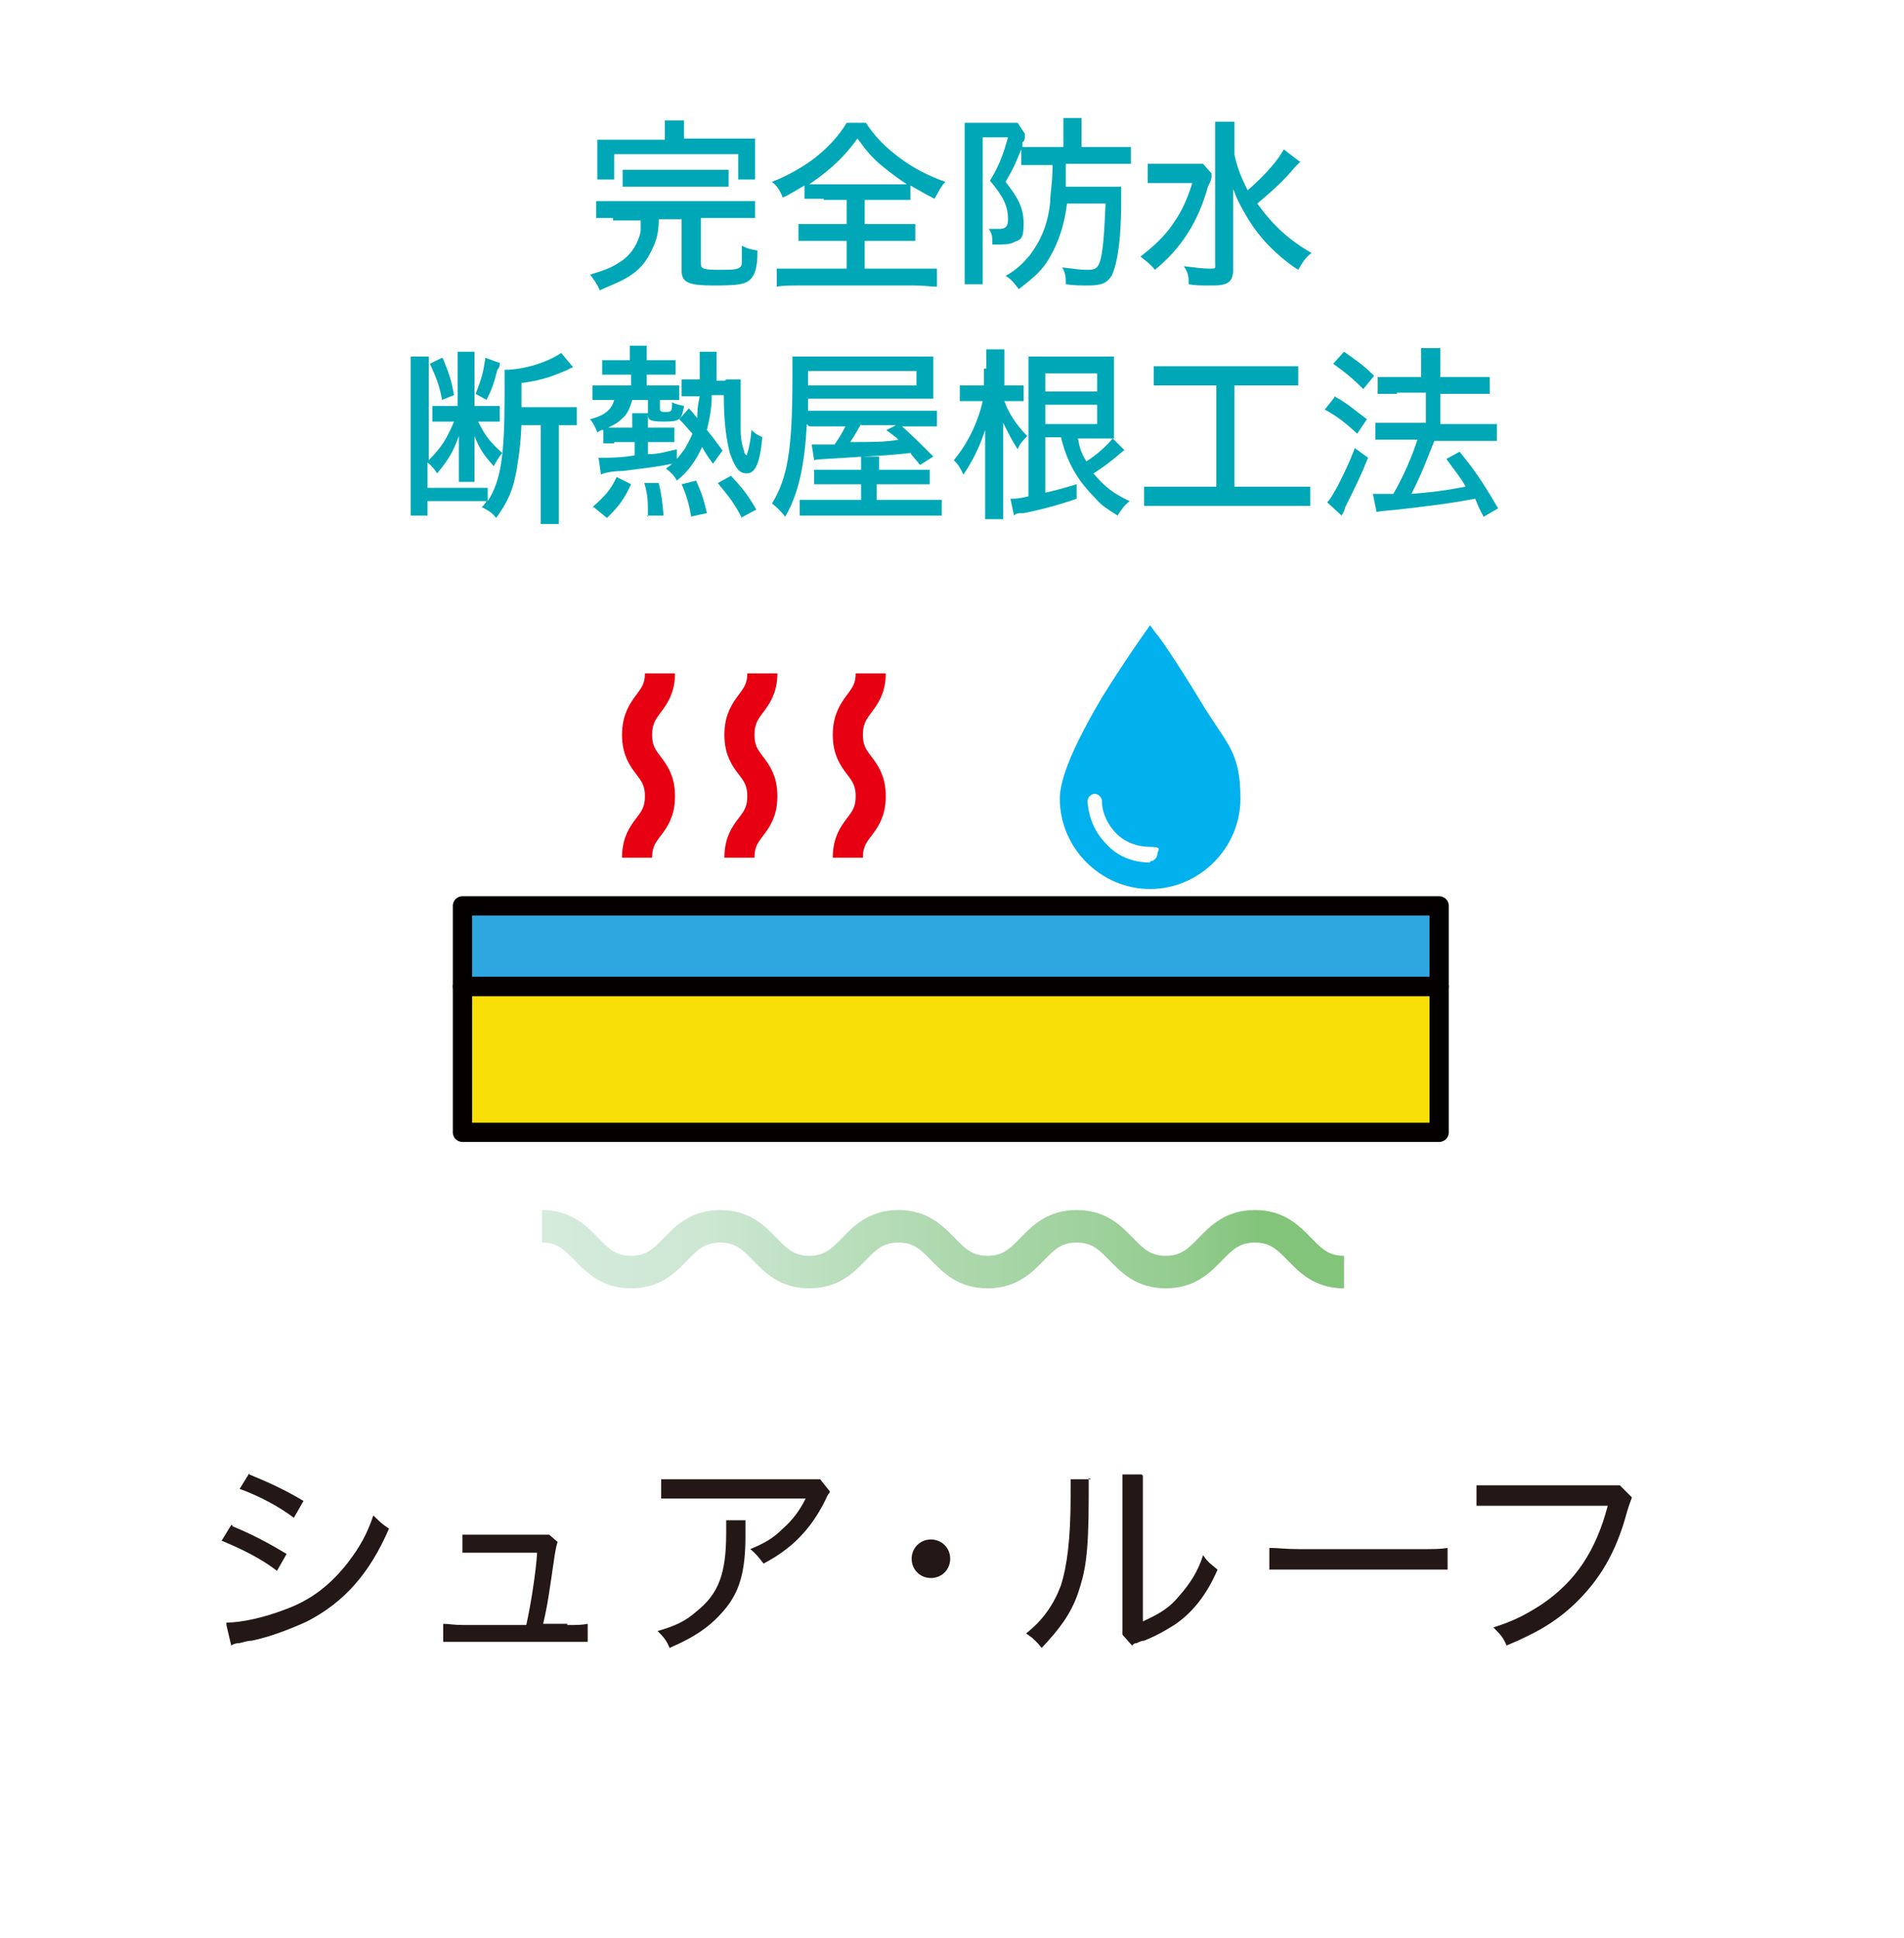 <?xml version="1.0" encoding="UTF-8"?>
<svg xmlns="http://www.w3.org/2000/svg" xmlns:xlink="http://www.w3.org/1999/xlink" id="_レイヤー_1" version="1.1" viewBox="0 0 158.1 160.9">
  <defs>
    <style>
      .st0 {
        stroke-miterlimit: 10;
        stroke-width: 1.6px;
      }

      .st0, .st1, .st2, .st3, .st4, .st5, .st6, .st7 {
        stroke-linecap: round;
      }

      .st0, .st1, .st2, .st3, .st4, .st6, .st7 {
        stroke: #040000;
      }

      .st0, .st8, .st5, .st6, .st9, .st7 {
        fill: none;
      }

      .st1 {
        fill: #f8df08;
      }

      .st1, .st2, .st3, .st4, .st7 {
        stroke-width: 1.6px;
      }

      .st1, .st3, .st4, .st5 {
        stroke-linejoin: round;
      }

      .st10 {
        fill: #231815;
      }

      .st8 {
        stroke: #e60012;
        stroke-width: 2.5px;
      }

      .st8, .st2, .st9, .st7 {
        stroke-miterlimit: 10;
      }

      .st11, .st2 {
        fill: #ffe200;
      }

      .st12 {
        fill: #fff;
      }

      .st13 {
        fill: url(#_名称未設定グラデーション_2);
      }

      .st14 {
        fill: #00a8b7;
      }

      .st3, .st15 {
        fill: #2ea7e0;
      }

      .st4 {
        fill: #b5b5b6;
      }

      .st5 {
        stroke: #2ea7e0;
        stroke-width: 2.2px;
      }

      .st16 {
        display: none;
      }

      .st6 {
        stroke-miterlimit: 10;
        stroke-width: 1.6px;
      }

      .st17 {
        fill: #00b1ed;
      }

      .st9 {
        stroke: url(#_名称未設定グラデーション);
        stroke-width: 2.7px;
      }
    </style>
    <linearGradient id="_名称未設定グラデーション" data-name="名称未設定グラデーション" x1="45" y1="57.6" x2="111.4" y2="57.6" gradientTransform="translate(0 161.3) scale(1 -1)" gradientUnits="userSpaceOnUse">
      <stop offset="0" stop-color="#d5ebdd"></stop>
      <stop offset=".2" stop-color="#cde7d3"></stop>
      <stop offset=".4" stop-color="#b7ddb9"></stop>
      <stop offset=".8" stop-color="#94cc90"></stop>
      <stop offset=".9" stop-color="#82c47a"></stop>
    </linearGradient>
    <linearGradient id="_名称未設定グラデーション_2" data-name="名称未設定グラデーション 2" x1="74" y1="117.9" x2="91.2" y2="88" gradientTransform="translate(0 161.3) scale(1 -1)" gradientUnits="userSpaceOnUse">
      <stop offset="0" stop-color="#fdcf00"></stop>
      <stop offset="1" stop-color="#ea4f1f"></stop>
    </linearGradient>
  </defs>
  <g class="st16">
    <rect class="st12" y="0" width="158" height="160.9"></rect>
    <g>
      <path class="st10" d="M32.9,110c0,.2,0,.4-.2,1.3-.8,5.1-2.1,8.4-4.6,11.2-.6-.6-.8-.7-1.4-1.1,1.4-1.4,2.3-2.8,3.2-5,.8-2,1.3-4.6,1.3-6.6l1.8.3h0ZM37.8,109.7c0,1,.4,2.7.8,4.2.9,3.2,2.2,5.5,4,7.4-.6.4-.8.6-1.3,1.2-1.2-1.3-2.1-2.8-3-4.8-.8-1.9-1.5-4.2-1.8-6.5,0-.7,0-.9-.2-1.2l1.6-.3h0ZM43.3,110.4c0,1.1-.9,2-2,2s-2-.9-2-2,.9-2,2-2,2,.9,2,2ZM40,110.4c0,.7.6,1.2,1.2,1.2s1.2-.6,1.2-1.2-.6-1.2-1.2-1.2-1.2.6-1.2,1.2Z"></path>
      <path class="st10" d="M45.9,115c.6,0,1.2,0,2.4,0h9.9c1.4,0,1.8,0,2.4,0v1.8h-14.8v-1.8h0Z"></path>
      <path class="st10" d="M75.9,110.8c0,.1-.2.5-.4,1.2-.9,3.4-2.3,5.7-4.4,7.7-1.6,1.5-3.2,2.4-5.6,3.4-.3-.7-.5-.9-1.1-1.5,1.6-.5,2.6-1,4-1.9,2.8-1.9,4.5-4.4,5.5-8.2h-8.7c-1,0-1.5,0-2.2,0v-1.7c.7,0,1.1,0,2.2,0h8.4c.8,0,1,0,1.3,0l.9.9h0Z"></path>
      <path class="st10" d="M87.4,121.4h5.3v1.5h-12v-1.5c.5,0,.9,0,1.7,0h3.5v-6h-4.1v-1.5c.5,0,.9,0,1.7,0h6.4c.7,0,1.2,0,1.7,0v1.5h-4.3v6h0Z"></path>
      <path class="st10" d="M105.1,108.6q-.2.2-.4.7c-.4.9-.6,1.2-.8,1.5h5.1c.6,0,.7,0,1,0l.9.8c-.2.2-.2.3-.4.9-.8,2.6-2,5-3.6,6.7-1.6,1.9-3.6,3.3-6.2,4.4-.3-.6-.5-.8-1.1-1.3,2.7-1.1,4.5-2.4,6.2-4.4,1.3-1.6,2.4-3.6,3-5.8h-5.8c-1.1,1.9-2.5,3.4-4.2,4.7-.4-.5-.6-.7-1.2-1.1,1.9-1.3,3.2-2.7,4.5-4.9.7-1.1,1-1.9,1.1-2.5l1.7.4h.2Z"></path>
      <path class="st10" d="M118.1,123.3c0-.6,0-1,0-2.1v-10.8c0-1.1,0-1.5,0-1.9h1.8v5.1c2.5.9,4.9,2,7.9,3.7l-.9,1.5c-1.6-1.1-4-2.4-6.5-3.5q-.3,0-.6-.3v8.2h-1.8,0Z"></path>
      <path class="st10" d="M57.7,134c0,.4,0,.5,0,1.6,0,4.9-.3,6.2-.9,8-.6,1.7-1.5,2.9-3,4.5-.5-.6-.7-.8-1.3-1.2,1.4-1.1,2.3-2.4,2.9-4,.5-1.6.8-3.8.8-7.4s0-1,0-1.4h1.7-.1ZM62.2,133.8c0,.5,0,.8,0,1.8v10.3c1.3-.6,2.2-1.1,3-2.1.9-1,1.6-2.1,2-3.4.4.6.6.7,1.2,1.2-.9,2.1-2.1,3.6-3.6,4.6-.8.5-1.5.9-2.5,1.3-.2,0-.4.1-.6.2-.2,0-.3.1-.4.2l-.8-.9c0-.3,0-.6,0-1.4v-10c0-.1,0-.3,0-.4v-1.5h1.8-.2Z"></path>
      <path class="st10" d="M72.8,139.8c.6,0,1.2.1,2.4.1h9.9c1.4,0,1.8,0,2.4-.1v1.8h-14.8v-1.8h0Z"></path>
      <path class="st10" d="M102.8,135.6c0,.1-.2.5-.4,1.2-.9,3.4-2.3,5.7-4.4,7.7-1.6,1.5-3.2,2.4-5.6,3.4-.3-.7-.5-.9-1.1-1.5,1.6-.5,2.6-1,4-1.9,2.8-1.9,4.5-4.4,5.5-8.2h-8.7c-1,0-1.5,0-2.2.1v-1.7c.7.1,1.1.1,2.2.1h8.4c.8,0,1,0,1.3-.1l.9.9h0Z"></path>
    </g>
    <g>
      <path class="st14" d="M54.2,7.6q-.3.2-.7.7c-1,1.1-2.2,2.1-3.5,3v8.1h-1.8v-7.1c-1.9,1.1-2.8,1.6-5.6,2.5-.3-.7-.4-.9-.9-1.5,2.9-.8,5.5-2.1,8-3.9,1.4-1.1,2.4-2.1,2.9-2.9l1.5,1h0Z"></path>
      <path class="st14" d="M68.3,7.3c-.2.3-.2.4-.5,1-.9,2.2-1.5,3.4-2.2,4.4,1.3,1.1,2.1,1.9,3.4,3.3l-1.2,1.3c-.8-1-1.7-2-3.2-3.3-.7.9-1.5,1.8-2.5,2.7-1.1.9-2,1.6-3.6,2.5-.4-.6-.5-.9-1.1-1.3,2.5-1.2,4.3-2.7,6-4.9-1.2-1-2.7-2-4.1-2.7l1.1-1.1c1.1.7,1.8,1.1,2.5,1.6l1.4,1c.6-1.1,1.2-2.1,1.7-3.4.4-.9.4-1.1.5-1.6l1.7.6h0Z"></path>
      <path class="st14" d="M72.6,12.1c.6,0,1.2.1,2.3.1h10.5v1.8h-12.9v-1.8h0Z"></path>
      <path class="st14" d="M89.2,10.7c1.5.6,2.7,1.2,4,2l-.8,1.4c-1.2-.9-2.5-1.6-4-2.2l.9-1.3h0ZM88.6,17.6c1.1,0,2.7-.4,4.3-1,1.8-.7,3.3-1.8,4.5-3.4.9-1.1,1.3-2,1.8-3.4.5.6.7.7,1.3,1.1-.8,1.8-1.5,3-2.7,4.2-1.6,1.7-3.6,2.8-6.4,3.6-.3,0-.9.2-1.8.4-.3,0-.4,0-.6.2,0,0-.4-1.7-.4-1.7ZM90.3,7c1.5.6,2.6,1.2,3.9,2l-.8,1.4c-1.2-.9-2.7-1.6-3.9-2.1,0,0,.8-1.3.8-1.3ZM98.5,7c.6.7.9,1.1,1.4,2l-1,.5c-.4-.8-.8-1.4-1.4-2.1l1-.5h0ZM100,6.2c.6.6,1,1.2,1.4,1.9l-1,.5c-.4-.8-.8-1.4-1.4-2l.9-.5h0Z"></path>
      <path class="st14" d="M107.3,8.2c.4-.9.6-1.5.7-2l1.7.2c0,0,0,.2-.2.4-.1.3-.3.6-.5,1.1,0,0,0,.2,0,.3,0,0,0,0,0,0h.8c1.6,0,3.2-.3,4.1-.5v1.4c-.1,0-.5,0-1.1.1-1.1.1-3,.3-4.5.3-.5,1-1,1.7-1.6,2.4h0c0,0,.2,0,.3-.2.7-.5,1.5-.8,2.3-.8s1.1.2,1.5.5c.3.3.5.6.6,1.2,1.2-.5,2.1-.8,2.5-.9q.8-.3,1.1-.4l.6,1.5c-.9.2-1.9.5-4,1.3v2.7h-1.5v-2.4c-1.9.9-2.6,1.5-2.6,2.3s.8,1.2,2.9,1.2,3.3-.2,4.2-.6l.2,1.6h-.7c-1.1.2-2.6.3-3.8.3s-2.5-.2-3.3-.6c-.7-.4-1.1-1.1-1.1-1.9,0-1.4,1.3-2.6,3.9-3.8,0-.7-.4-1-1-1-.9,0-2,.5-3.2,1.6-.6.5-1,.9-1.2,1.3l-1.2-1.2c.7-.5,1.6-1.6,2.5-2.8.2-.3.5-.8.9-1.5h-2.8v-1.4c.8,0,1.6.2,3,.2h.5,0Z"></path>
      <path class="st14" d="M39.6,27.5v-3h1.7c0,.4,0,.5,0,2v1h3.6c.7,0,.8,0,1.1-.2l.7.7c0,.2,0,.4-.2,1,0,3.4-.4,5.8-.8,6.9-.4,1-.9,1.3-2.1,1.3s-1.1,0-1.9-.2c0-.8,0-1-.3-1.6.9.3,1.5.4,2,.4s.9-.4,1.2-1.8c.2-1.1.4-3.2.4-5.1h-3.8c0,1.1,0,1.2-.3,1.7-.4,2-1.2,3.5-2.6,4.9s-1.4,1.3-2.4,1.9c-.4-.6-.6-.8-1.1-1.3,1.9-1,3.1-2.2,4-3.9.5-1,.7-1.7.9-3.3h-4.2v-1.6c.5,0,.9.1,1.6.1h2.7-.1Z"></path>
      <path class="st14" d="M56.4,24.7c-.1.2-.3.5-.5.9-.2.4-.3.6-.4.8h4.2c.5,0,.8,0,1.2-.2l.9.9c-.2.2-.2.3-.5,1-.5,1.4-1.3,3.1-2,4.2-1.5,2.5-3.6,4.2-6.9,5.7-.4-.7-.6-.9-1.1-1.3,1.3-.5,2.1-.9,3-1.6,1.1-.7,1.8-1.3,2.5-2.2-1.1-.9-2.1-1.7-3.2-2.3l1-1.1c1.3.7,2,1.2,3.2,2.2.8-1.2,1.4-2.5,1.8-3.9h-5c-1.1,1.7-2.1,2.8-3.6,4.1-.4-.5-.6-.6-1.3-1,1.6-1.2,2.9-2.6,3.9-4.4.5-.8.8-1.5.9-2.1l1.7.4h.2Z"></path>
      <path class="st14" d="M76.5,26q-.2,0-.6.2c-1.3.4-1.9.6-3.3.9v2.7h3.1c1.2,0,1.5,0,2-.1v1.6h-5.3c0,1.4-.5,2.4-1,3.3s-1.4,1.7-2.5,2.4c-.4.3-.7.4-1.4.7-.4-.6-.6-.9-1.1-1.3,1.1-.4,1.7-.7,2.4-1.3,1.2-1,1.8-2.2,2-3.8h-5.7v-1.6c.5,0,.9.1,2.1.1h3.8v-2.5c-1.3.2-2.1.3-4.3.4,0-.6-.2-.8-.5-1.4h.9c2,0,4.6-.4,6.5-.9.9-.3,1.3-.4,1.8-.7l1,1.4h0Z"></path>
      <path class="st14" d="M83.6,25c-.3.8-.7,2.2-.8,3.7-.2,1.2-.3,2.8-.3,4.2v1.4h0c0-.7.2-1,.8-2.3l1.1.5c-.8,1.6-1.3,3.4-1.3,4.4s0,.2,0,.3h-1.6v-.6c-.3-1.8-.4-2.9-.4-4.5s.2-3.7.7-5.9c.2-.8.2-1,.2-1.4l1.7.2h0ZM87.6,31.3c-.8.9-1.1,1.6-1.1,2.2s.9,1.4,2.6,1.4,2.7-.2,3.6-.6v1.6h-.4c-1.2.2-2.1.3-3.1.3-1.8,0-3-.4-3.7-1.2-.3-.4-.5-.9-.5-1.5,0-.9.4-1.9,1.4-3l1.2.6v.2ZM85.3,26.5c.8.2,1.4.2,2.6.2,1.9,0,3.4-.2,4.3-.4v1.6s0,0-1,.1-2.1.2-3.2.2-1.6,0-2.2-.1h-.4v-1.5h-.1Z"></path>
      <path class="st14" d="M95.5,26.7h3.4c.7,0,1.9,0,3.7-.1v-2h1.6v1.9c2.8,0,3.9,0,4.5-.1v1.5h-4.5v2.8c.3.7.4,1.2.4,2,0,1.6-.8,3.1-2.2,4.1-.6.4-1.3.8-2.6,1.2-.4-.7-.5-.9-.9-1.4,1.3-.3,1.9-.5,2.6-1,1.1-.7,1.6-1.5,1.7-2.6-.4.8-1.2,1.3-2.3,1.3s-2.7-1.1-2.7-2.6,1.2-2.7,2.9-2.7,1.2.2,1.6.5v-1.7c-2.4,0-6.1.2-7.1.4v-1.5h0ZM99.6,31.5c0,.8.6,1.3,1.4,1.3s1.6-.6,1.6-1.5,0-.6-.3-.7c-.3-.3-.7-.4-1.1-.4-.9,0-1.6.6-1.6,1.4h0Z"></path>
      <path class="st14" d="M112.9,25.3h1.6c1.4,0,3.2,0,4.7-.2.5,0,.6,0,.9-.2l.8,1.1c-.2.1-.3.2-.8.6-2.1,2-3.8,3.4-4.8,4h0c1.3-.5,2.2-.8,3.4-.8,2.6,0,4.2,1.3,4.2,3.3s-.7,2.5-2,3.3c-1,.5-2.2.8-3.6.8s-2.2-.2-2.8-.6c-.6-.4-.9-1-.9-1.7,0-1.2,1.1-2,2.5-2s2,.5,2.6,1.3c.3.4.5.7.7,1.4.5-.2.8-.3,1.1-.5.6-.4.9-1.1.9-1.8,0-1.3-1.2-2.1-3.1-2.1s-4.5.9-6.3,2.6l-.9-1.4c1.4-.7,5-3.7,6.9-5.7,0,0,.2-.2.3-.3h0c-.5,0-2.2.2-4.5.3h-.8v-1.6.2ZM116,34.3c-.6,0-1,.3-1,.8s.8,1.1,2.1,1.1.4,0,.9,0c-.3-1.2-.9-1.8-1.9-1.8h0Z"></path>
      <path class="st14" d="M12.6,48.7h-1.3v-1.4h2.4v-5.1h1.5v5.2h2.2v1.4h-2.1c.5,1,1,1.8,1.9,2.8-.3.4-.5.6-.7,1-.6-.8-.9-1.3-1.3-2.4v6.2h-1.5c0-.5.1-.9.1-1.6v-4.3c-.5,1.5-1.1,2.5-2,3.7-.2-.5-.5-.8-.9-1.1.9-.9,1.3-1.6,1.9-2.6.3-.6.5-.9.7-1.7h-.9ZM12.4,43.3c.5,1.3.7,2,1,3.3l-1.1.4c-.3-1.3-.5-2-.9-3.2l1.1-.5h-.1ZM17.5,43.6c-.4,1.4-.6,2.1-1.1,3.4l-1-.4c.5-1.3.7-1.9.9-3.3l1.2.4h0ZM23,49.4h1.4v7h-1.4v-.8h-4.4v.8h-1.4v-6.9h2.6v-7h1.5v2.8h3.8v1.5h-3.8v2.9h1.8v-.3ZM18.6,54.2h4.4v-3.5h-4.4v3.5Z"></path>
      <path class="st14" d="M30.9,49.7c-.6.3-.8.4-1.4.6v4.6c0,1-.4,1.3-1.9,1.3s-.5,0-.8,0c0-.5-.1-.8-.3-1.3h1.1c.3,0,.5,0,.5-.4v-3.7s-.4.2-1.3.5q-.2,0-.4.2l-.3-1.4c.4,0,1.1-.2,2-.6v-3h-1.8v-1.4h1.8v-2.9h1.5v2.9h1.3v1.3h-1.4v2.5q.5-.2,1.2-.6v-.9h5.3c.5-.8.8-1.3,1.1-2.4l1.3.3c-.4.9-.6,1.3-1,2h2.9v1.4h-9.4v.9h0ZM38.3,51.3c-.4.9-.8,1.6-1.5,2.4,1.2.5,1.8.8,3.2,1.6l-.9,1.1c-1.4-.9-2-1.2-3.4-1.8-1.4.9-2.9,1.4-5,1.7-.2-.5-.3-.8-.6-1.2,1.8,0,3-.4,4.2-1-1-.4-1.5-.6-2.8-1,.6-.6.9-.9,1.4-1.7h-2.1v-1.4h3c.3-.5.5-1,.6-1.4l1.4.4q0,.2-.3.5c0,.2-.2.3-.3.5h5.2v1.4h-2.1ZM38.3,43.9h1.6v1.4h-8.7v-1.4h3.4v-1.5h1.5v1.5h2.3,0ZM33.6,45.2c.4.7.6,1.1.8,1.9l-1.2.4c-.3-.9-.4-1.1-.8-1.9l1.2-.5h0ZM34.3,51.3q-.2.3-.9,1.2c1.1.4,1.4.5,2.1.7.7-.6,1.1-1.2,1.4-1.9h-2.6Z"></path>
      <path class="st14" d="M43.9,44.8h-1.5v-1.2h3.5c-.3-.5-.6-.8-1-1.3l1.3-.4c.5.6.8,1.1,1.2,1.7h2.4c.4-.5.9-1.1,1.2-1.7l1.4.4c-.5.7-.8,1-1.1,1.3h3.6v1.2h-5.6v.8h4.9v1.1h-4.9v.8h6.2v1.2h-9c0,.3-.2.5-.2.8h7.9v7.1h-1.4v-.6h-6.2v.6h-1.4v-4.6c-.7,1.4-1.6,2.6-2.6,3.5-.3-.5-.6-.9-1-1.2,1.1-.9,1.8-1.6,2.4-2.6.5-.8.9-1.8,1.1-2.8h-3.1v-1.2h5.9v-.8h-4.6v-1.1h4.6v-.8h-3.9v-.2ZM46.4,50.4v.8h6.2v-.8h-6.2ZM46.4,52.1v.8h6.2v-.8h-6.2ZM46.4,53.8v.8h6.2v-.8h-6.2Z"></path>
      <path class="st14" d="M59.8,45.2h-1.9v-1.6h12v1.6h-5.3v8.4h4.3c.8,0,1.4,0,2,0v1.6c-.5,0-1.2,0-2,0h-9.9c-.8,0-1.3,0-1.9,0v-1.6c.6,0,1.1,0,2,0h4v-8.4h-3.3Z"></path>
      <path class="st14" d="M72.9,46.1c1.1.6,1.5,1,2.7,1.9l-.8,1.2c-1-.9-1.6-1.4-2.7-2l.8-1h0ZM75.6,51.3c-.6,1.5-1,2.3-1.9,4.1,0,0,0,.2-.3.7l-1.2-1.1c.3-.3.5-.7.9-1.4.6-1.2.9-1.8,1.4-3.1l1.1.8ZM73.7,42.5c1,.7,1.6,1.1,2.5,2l-.9,1.1c-.8-.8-1.5-1.4-2.5-2.1l.9-1ZM78.1,46h-1.6v-1.4h3.6v-2.4h1.6v2.4h4.1v1.4h-4.1v2.5h4.7v1.4h-5.2c-.8,2-1,2.6-1.9,4.4,2.5-.2,3.4-.4,4.5-.6-.5-.9-.9-1.3-1.6-2.3l1.1-.6c1.3,1.6,1.9,2.5,3.2,4.7l-1.2.7c-.4-.7-.5-1-.7-1.5-2.1.4-3.1.5-5.5.8-1.7.2-2.2.2-2.7.3l-.3-1.5h1.7c.9-1.6,1.5-3,2-4.5h-3.5v-1.4h4.2v-2.5h-2.4Z"></path>
      <path class="st14" d="M92.1,47.8h-1.5v-.9c-.9.6-1.7,1-2.7,1.4-.2-.5-.4-.8-.8-1.3,2.9-1,5.2-2.7,6.3-4.6h1.6c.6.9,1.3,1.7,2.5,2.5,1.2.9,2.4,1.5,4,2.1-.3.5-.5.9-.7,1.4-1.3-.5-1.9-.9-3-1.6v1h-2.8v1.7h5.6v1.4h-5.6v3.7h6.1v1.5c-.5,0-1.1,0-1.8,0h-9.6c-.7,0-1.2,0-1.8,0v-1.5h5.8v-3.7h-5.4v-1.4h5.4v-1.7h-1.6ZM90.8,51.1c.5.9.9,1.6,1.3,2.6l-1.3.5c-.3-1-.7-1.8-1.2-2.6l1.2-.5ZM96.4,46.6h1c-1.4-1-2.2-1.8-3.1-2.9-.9,1.2-1.6,1.9-3,2.9h5.2-.1ZM99,51.6c0,.2-.2.4-.3.5-.4.8-.8,1.5-1.2,2.2l-1.2-.5c.5-.7.9-1.6,1.3-2.7l1.3.5h0Z"></path>
      <path class="st14" d="M105.3,45.8c0,5.7-.5,7.8-1.8,10.4-.4-.5-.7-.8-1.1-1.1,1.2-2.3,1.5-4.7,1.5-10.8s0-1.1,0-1.6h11.8v3.1h-1.6s-8.8,0-8.8,0ZM114.4,44.8v-.9h-9.1v.9h9.1ZM109.9,52.6h-3.1v3.7h-1.4v-4.8h4.4v-.7h-3.7v-3h3.7v-.7c-1.1,0-1.9,0-3.6,0,0-.4-.2-.6-.5-1h1c1.7,0,4.3-.2,5.7-.4.8,0,1,0,1.5-.3l.9.9c-1.5.3-2.4.4-3.7.5v.7h4v2.9h-4v.7h4.9v3.5c0,.9-.4,1.2-1.7,1.2h-1.4c0-.5,0-.7-.2-1.2.6,0,1.1,0,1.5,0s.4,0,.4-.4v-2.1h-1.8c.5.6,1,1.2,1.4,1.9l-.9.5c-.2-.4-.2-.5-.4-.7-1.6.3-2.9.4-5.1.6h-.6l-.2-1.2h2.6v-1.2l.3.4ZM107.5,49v.9h2.4v-.9h-2.4ZM113.8,49.9v-.9h-2.7v.9h2.7ZM111.1,53.7c.6,0,.8,0,1.4-.2,0-.2-.2-.2-.4-.5l.7-.4h-1.7v1.1Z"></path>
      <path class="st14" d="M120.5,48.4c-.2,3.5-.7,5.8-1.8,7.7-.4-.5-.7-.8-1.1-1.1,1.3-2.1,1.7-4.5,1.7-10.5s0-1.2,0-1.7h11.7v3.5h-10.4v1h10.7v1.3h-2.9c.9.8,1.4,1.3,2.6,2.5l-1.1.7c-.4-.5-.7-.8-.8-1-1.8.2-2.1.2-3.9.3-2.7.2-3.8.2-4.1.3l-.2-1.3h1.9c.4-.6.6-.9.9-1.5h-3l-.2-.2ZM129.1,52.2h1.5v1.2h-4.4v1.3h5.4v1.3h-11.8v-1.3h5.1v-1.3h-3.9v-1.2h3.9v-1.1h1.5v1.1h2.9-.2ZM129.6,45.2v-1.2h-9v1.2h9ZM125,48.4c-.4.7-.5.9-.9,1.5,1.7,0,3,0,4-.2-.3-.3-.5-.4-1-.8l.8-.4h-2.9Z"></path>
      <path class="st14" d="M135.4,43.8v-1.6h1.5v3h1.6v1.3h-1.6c.3.9,1,2,1.9,2.9-.3.3-.6.6-.8,1.1-.5-.8-.7-1.2-1.2-2.2v8h-1.5c0-.5.1-1,.1-1.8v-5.6c-.5,1.5-1,2.5-1.8,3.7-.3-.6-.4-.8-.8-1.2,1.1-1.3,2-3.1,2.4-4.9h-1.9v-1.3h2v-1.4h.1ZM146.8,50.6c-.9.8-1.7,1.4-2.5,1.9.9,1.1,1.7,1.7,3,2.3-.5.4-.6.6-1,1.2-1.1-.7-1.4-.9-1.9-1.5-1.4-1.4-2.3-2.9-2.8-5h-1.3v4.6c.9-.2,1.6-.4,2.6-.7v1.2c-1.4.5-2.9.9-4.4,1.2-.5,0-.6,0-.8.2l-.3-1.4c.4,0,.7,0,1.5-.2v-11.6h7.1v6.8h-3c.2,1,.3,1.2.7,1.9.8-.5,1.5-1.1,2.2-1.9l1,1h-.1ZM144.6,45.8v-1.5h-4.3v1.5h4.3ZM140.3,48.5h4.3v-1.6h-4.3v1.6Z"></path>
    </g>
    <g>
      <path class="st1" d="M82,66.9h0c7.7,0,13.9,6.2,13.9,13.9h0c0,7.7-6.2,13.9-13.9,13.9h0c-7.7,0-13.9-6.2-13.9-13.9h0c0-7.7,6.2-13.9,13.9-13.9Z"></path>
      <polygon class="st1" points="120.8 89.6 111.5 94.5 113.2 84.2 105.7 76.8 116.1 75.3 120.8 65.9 125.4 75.3 135.8 76.8 128.3 84.2 130.1 94.5 120.8 89.6"></polygon>
      <path class="st1" d="M49.7,73.5l-2.6,5.6-4.3-9.2-4.3,9.2-2.6-5.6c-.7-1.4-2.7-1.4-3.3,0l-8.6,18.5h37.6l-8.6-18.5c-.7-1.4-2.7-1.4-3.3,0Z"></path>
    </g>
  </g>
  <g class="st16">
    <rect class="st12" y="0" width="158.1" height="160.8"></rect>
    <g>
      <path class="st10" d="M29,111.1c0-.8,0-1.3-.1-2.1h5c2,0,3.5.5,4.5,1.6,1.2,1.2,1.8,2.9,1.8,5.1s-.7,4.1-1.9,5.4c-1.1,1-2.5,1.6-4.4,1.6h-5.1c.1-.7.1-1.2.1-2.2v-9.5h.1ZM33.9,121.2c1.4,0,2.5-.4,3.3-1.2.9-1,1.4-2.4,1.4-4.2s-.4-3.1-1.3-4.1c-.8-.8-1.8-1.2-3.3-1.2h-3.3v10.7s3.2,0,3.2,0Z"></path>
      <path class="st10" d="M45,115c-.5-1.1-.9-1.8-1-2.1h2c0,.5.3,1.2.6,1.9l2.5,5.7,2.2-5.7c.4-1,.5-1.4.6-1.9h1.9c0,.2-.4.9-.9,2.1l-4,9.6c-.5,1.2-1.3,1.7-2.7,1.7s-.9,0-1.6-.2l.4-1.5c.5.2.8.3,1.1.3.6,0,1-.3,1.3-1l.8-1.8-3.3-7.2h.1Z"></path>
      <path class="st10" d="M57.7,122.7c0-.7,0-1.2,0-2.1v-5.6c0-1,0-1.5,0-2.1h1.7v1.3c0,.1,0,.2,0,.3.6-1.1,1.8-1.7,3.2-1.7s1.8.3,2.3.9c.3.3.4.5.5,1,.9-1.3,1.8-1.8,3.3-1.8s2.1.4,2.6,1.1c.5.6.7,1.3.7,2.4v4.4c0,.9,0,1.4,0,2.1h-1.9c0-.7,0-1.1,0-2.1v-4.1c0-1.1-.2-1.6-.7-2-.3-.2-.7-.3-1.2-.3-.8,0-1.6.4-2.1,1.2-.3.5-.6,1.3-.6,1.8v3.5c0,.9,0,1.4,0,2.1h-1.9c0-.6,0-1.2,0-2.1v-4.1c0-1.5-.7-2.3-1.9-2.3s-1.6.5-2.2,1.3c-.3.4-.6,1.3-.6,1.7v3.5c0,.9,0,1.4,0,2.1h-1.8v-.4Z"></path>
      <path class="st10" d="M77.1,113.3c.7,0,1.2,0,2.2,0h8.8c.8,0,1,0,1.4,0l.8.9c-.2.3-.2.4-.5,1.1-1,2.6-2.3,4.5-4.3,5.9-1.2.9-2.4,1.5-4.3,2.1-.3-.6-.4-.8-.9-1.5,2.3-.6,3.8-1.4,5.1-2.6,1.3-1.1,2.1-2.4,2.9-4.5h-11.1v-1.6.2ZM78.6,109.1c.6,0,.9,0,2,0h5.7c1,0,1.4,0,2,0v1.6h-9.8v-1.6h.1Z"></path>
      <path class="st10" d="M108.8,109.6c-.3.2-.4.3-.6.6-1.3,1.3-2.7,2.6-4.2,3.7v9.4h-1.8c0-.5,0-1,0-2.1v-6.4c-2.3,1.4-3.4,1.9-6.7,3-.3-.7-.4-.9-.8-1.4,3.4-.9,6.4-2.4,9.2-4.6,1.6-1.3,2.8-2.5,3.3-3.3l1.5,1h0Z"></path>
      <path class="st10" d="M113.9,120.9c1.4,0,3.5-.6,5.2-1.3,3.4-1.5,5.7-4.1,7.2-7.9.5.6.7.8,1.3,1.2-1.5,3.1-3.1,5.2-5.5,6.8-1.8,1.2-3.8,2-6.6,2.7-.6,0-.7.2-1.1.3,0,0-.5-1.8-.5-1.8ZM115.1,110c2,1.3,3.1,2.1,4.4,3.4l-1.1,1.3c-1.3-1.4-2.7-2.6-4.3-3.5,0,0,1-1.2,1-1.2Z"></path>
      <path class="st10" d="M60.7,144c.3.9.5,1.2,1,1.6.6.4,1.3.7,2.2.7,2,0,3.2-1,3.2-2.6s-1.2-2.6-3.5-2.6-1,0-1.5.1v-1.6h1.4c1.1,0,1.9-.2,2.5-.8.4-.4.7-1,.7-1.7,0-1.4-1-2.2-2.7-2.2s-1.8.3-2.3.9c-.2.3-.4.6-.5,1.2l-1.8-.4c.3-1,.5-1.4,1-1.9.8-.8,2.1-1.3,3.6-1.3,2.7,0,4.4,1.4,4.4,3.6s-.4,2-1.2,2.6c-.4.3-.8.5-1.7.6,1.2.2,1.9.5,2.5,1.1s.8,1.4.8,2.4-.4,1.9-1,2.5c-.9.9-2.2,1.3-3.9,1.3s-3.3-.5-4.1-1.5c-.4-.5-.6-.9-.9-1.8l1.8-.4v.2Z"></path>
      <path class="st10" d="M75,144c.3.9.5,1.2,1,1.6.6.4,1.3.7,2.2.7,2,0,3.2-1,3.2-2.6s-1.2-2.6-3.5-2.6-1,0-1.5.1v-1.6h1.4c1.1,0,1.9-.2,2.5-.8.4-.4.7-1,.7-1.7,0-1.4-1-2.2-2.7-2.2s-1.8.3-2.3.9c-.2.3-.4.6-.5,1.2l-1.8-.4c.3-1,.5-1.4,1-1.9.8-.8,2.1-1.3,3.6-1.3,2.7,0,4.4,1.4,4.4,3.6s-.4,2-1.2,2.6c-.4.3-.8.5-1.7.6,1.2.2,1.9.5,2.5,1.1s.8,1.4.8,2.4-.4,1.9-1,2.5c-.9.9-2.2,1.3-3.9,1.3s-3.3-.5-4.1-1.5c-.4-.5-.6-.9-.9-1.8l1.8-.4v.2Z"></path>
      <path class="st10" d="M89.2,146.4c-.5-.5-.9-1.1-1.1-1.7-.5-1.2-.7-2.6-.7-4.1s.4-3.8,1-4.8c.9-1.5,2.3-2.3,4.1-2.3s2.5.5,3.4,1.3c.5.5.9,1.1,1.1,1.7.5,1.2.7,2.6.7,4.1s-.5,4-1.3,5.1c-.9,1.3-2.2,1.9-3.9,1.9s-2.5-.4-3.4-1.3h.1ZM90.5,135.9c-.4.4-.6.8-.8,1.3-.3,1-.5,2.2-.5,3.4s.3,3.3.8,4.1c.6,1,1.5,1.5,2.6,1.5s1.6-.3,2.1-.8c.4-.4.7-.9.8-1.4.4-1.1.5-2.2.5-3.4s-.3-3.2-.8-4c-.6-1.1-1.5-1.6-2.7-1.6s-1.6.3-2.1.9h0Z"></path>
    </g>
    <g>
      <path class="st14" d="M45.4,15.5h-1.6v-5.1h9.9v5.1h-4.5v1.7h5.5v4.2c0,1.2-.4,1.6-2,1.6s-1,0-1.5,0c0-.6-.2-1-.4-1.4.7.1,1.3.2,1.9.2s.6-.1.6-.5v-2.7h-4.1v3.9c0,.7,0,1.2,0,1.7h-1.6c0-.5,0-1,0-1.7v-3.9h-3.7v4.7h-1.6c0-.6,0-1,0-1.7v-4.3h5.2v-1.7h-2.5,0ZM45.3,11.8v2.5h7.1v-2.5h-7.1Z"></path>
      <path class="st14" d="M63.5,15.3v-1.1h.8c1.2-.7,2-1.3,3-2.2h-8.4v-1.5h10l.9.9c-.1.1-.3.3-.6.5-1.8,1.6-2.6,2.2-4.2,3.2v.9h5.9v1.6h-5.9v4.7c0,1.2-.5,1.5-2.3,1.5h-1.8c0-.7-.2-1-.4-1.5.9.1,1.5.2,2.2.2s.7,0,.7-.4v-4.4h-6.3v-1.6h6.3v-.8h0Z"></path>
      <path class="st14" d="M86.1,17.7c-.6,0-1.3-.1-2.2-.1h-9.2c-.8,0-1.6,0-2.2.1v-1.8c.6,0,1.2,0,2.2,0h9.2c1,0,1.7,0,2.2-.1v1.8Z"></path>
      <path class="st14" d="M90.6,22.2v1.8h-1.5v-8.1c-.5.8-.8,1.2-1.4,1.9-.2-.6-.3-.9-.6-1.4,1.8-1.9,2.9-4.1,3.3-6.4l1.4.4c-.6,1.7-1.1,2.9-1.5,3.6v6.1c1.1-.8,1.8-1.5,2.6-2.6.7-1,1.4-2.1,1.8-3.2h-3.5v-1.4h4v-3h1.5v3h4.7v1.4h-4.1c1.1,2.5,2.4,4.1,4.6,5.7-.4.4-.6.7-.9,1.3-2-1.7-3.2-3.4-4.2-5.8v4.2h2.4v1.4h-2.4v1.3c0,.6,0,1.1,0,1.6h-1.5c0-.6,0-1.1,0-1.6v-1.3h-2.3v-1.4h2.3v-4.2c-.6,1.4-1,2.2-1.7,3.2s-1.3,1.6-2.3,2.5c-.2-.5-.4-.7-.9-1.2v2.1h0Z"></path>
      <path class="st14" d="M104.8,11.8h-1.4v-1.3h7.4v1.3h-1.4v1.8h1.8v1.4h-1.7v2.9h1.2v1.5h4.9v1.4h-4.9v1.7h6.1v1.4h-13.5v-1.4h5.9v-1.7h-4.6v-1.4h4.6v-1.1h-1.2v-3.4h-1.8c0,.8-.3,1.4-.6,2.1-.3.7-.7,1.2-1.6,1.9-.4-.5-.6-.7-1-1,.7-.5.9-.8,1.2-1.2.3-.5.5-1,.6-1.8h-1.8v-1.4h1.9v-1.8h-.2.1ZM106.3,11.8c0,.9,0,1.5,0,1.8h1.7v-1.8h-1.7ZM111.5,16.2v-5.4h1.5v5.3h-1.5ZM116.1,16.9c0,1.1-.4,1.4-1.9,1.4s-.9,0-1.4,0c0-.6-.2-1-.4-1.4.7,0,1.2.1,1.8.1s.5,0,.5-.4v-6.6h1.6v6.8h-.2Z"></path>
      <path class="st14" d="M16.9,31q0,.2-.1.6v.5c-.7,4.5-1.8,7.3-3.9,9.8-.6-.6-.8-.7-1.4-1.1.9-.9,1.6-1.8,2.2-3.2.7-1.4,1.2-3.4,1.5-5.3,0-.7.1-1.1.1-1.5v-.2l1.8.3h-.2ZM21.2,30.7c0,.9.3,2.2.7,3.6.7,2.8,1.8,4.7,3.4,6.5-.6.4-.9.6-1.4,1.2-1.1-1.2-1.8-2.5-2.6-4.3-.7-1.6-1.2-3.6-1.5-5.6,0-.6-.1-.8-.2-1.1,0,0,1.6-.3,1.6-.3Z"></path>
      <path class="st14" d="M30.2,31.5v-1.5h1.8v3.5l5.8-.7c.5,0,.7,0,1.1-.2l1,.9q-.2.2-.4.7c-.9,1.8-1.9,3-3.7,4.3-.5-.5-.7-.7-1.3-1,1.1-.7,2.1-1.5,2.8-2.5.2-.3.2-.4.5-.8-.3,0-.5,0-.8,0l-4.9.7v3.5c0,1.3,0,1.6.4,1.9.3.2.9.3,2,.3,1.7,0,3.3-.2,4.6-.6v1.7h-.8c-1.7.2-2.7.3-3.7.3-2,0-2.9-.2-3.4-.8-.5-.5-.5-.9-.5-2.7v-3.5l-1.4.2q-1.2.2-1.8.3l-.2-1.6h.3c.3,0,.8,0,1.5,0l1.6-.2v-2.1h-.5ZM37.6,29.6c.6.7.9,1.1,1.4,2l-1,.5c-.4-.8-.8-1.4-1.4-2.1l1-.5h0ZM39.2,28.9c.6.6,1,1.2,1.4,1.9l-1,.5c-.4-.8-.8-1.4-1.4-2l.9-.5h0Z"></path>
      <path class="st14" d="M41.8,35.6h1.1c.3-.5.6-.9.8-1.1-.6-.9-1.1-1.5-1.9-2.4l.7-1.1c.3.3.4.4.5.6.6-.9,1.1-2,1.2-2.7l1.2.5c0,.2-.2.4-.5,1-.4.8-.9,1.5-1.2,2.1.4.4.4.5.7.9.8-1.3,1.3-2.2,1.4-2.7l1.2.6c-.2.2-.3.4-.5.8-.7,1.1-1.5,2.3-2.3,3.4.9,0,1,0,1.7-.2,0-.3-.2-.5-.4-1l.9-.4c.5,1,.5,1.1,1.1,2.9l-1,.4c0-.4,0-.5-.2-.8-.5,0-.6,0-.9,0v6.5h-1.4v-6.4c-.4,0-.9,0-1.6,0h-.6l-.2-1.3.2.2ZM43.5,37.7c0,2.1-.2,3.1-.7,4.5l-1.1-.5c.4-1.3.6-2.2.7-4.2l1.1.2ZM46.8,37.5c.2,1,.4,2.1.5,3.5l-1.1.2c0-1.3-.2-2.3-.5-3.5l1-.2h0ZM49.4,33.4c-.2-.6-.4-1.3-.7-1.9h-1.2v-1.3h3.2v-1.4h1.5v1.4h3.5v1.3h-1.4c-.2.7-.5,1.3-.8,1.9h2.4v2.7h-1.3v-1.5h-6v1.5h-1.3v-2.8h2.1ZM53.7,36.4h1.3v4.2c0,.9-.3,1.2-1.4,1.2s-.5,0-.9,0c0-.6,0-.9-.3-1.3.4,0,.6,0,1,0s.3,0,.3-.3v-2.8h-1.7v5.5h-1.4v-5.5h-1.5v4.3h-1.4v-5.5h2.8v-1.4h1.4v1.4h1.8ZM52.1,33.4c.3-.6.5-1.2.7-1.9h-2.9c.3.7.4,1.1.6,1.9h1.6Z"></path>
      <path class="st14" d="M61.1,30.2c0,.6.2,1.7.4,2.5,1.1-.5,2-.7,3.2-.7h.3c.3-1.3.4-1.9.4-2.4l1.6.3c0,.2-.2.5-.3.9-.2.8-.3,1.2-.4,1.4,2.5.6,4,2.2,4,4.6s-1.3,4-3.5,4.9c-.7.3-1.2.5-2.4.7-.2-.6-.3-.9-.8-1.5.9,0,1.6-.2,2.4-.6,1.8-.7,2.8-2,2.8-3.7s-1-2.8-2.8-3.2c-.6,2.2-1.7,4.3-2.8,5.8-1,1.3-2,2-3,2s-2.4-1.3-2.4-3.2.8-3.5,2.4-4.6c0-.4-.3-1.3-.5-2.5,0-.2,0-.3-.2-.5l1.6-.3h0ZM59.1,38c0,1.1.5,1.8,1.1,1.8s1-.4,1.6-1.1c-.6-1.4-1-2.5-1.3-3.8-1,.9-1.4,1.9-1.4,3.1ZM62.7,37.1c0,.2,0,.3,0,.4,0,0,0-.2.2-.3.6-1,1-2,1.6-3.7h-.3c-.8,0-1.7.2-2.5.7.3,1.3.5,1.9,1,3h0Z"></path>
      <path class="st14" d="M84.6,31.9h1.5v1.4h-4.1c0,2.4.5,4.5,1.1,6,.3.8.7,1.4,1.1,1.8.2.2.4.3.4.3.2,0,.5-.8.7-2.4.4.4.7.5,1.2.7-.4,2.3-.9,3.3-1.8,3.3s-1.3-.5-2-1.4c-1.2-1.7-1.9-4.4-2-8.2h-7.9v-1.4h7.9v-2.6h1.6v2.6h2.7-.4ZM74.7,36.4h-1.5v-1.4h6.8v1.4h-2.6v3.7c.7,0,1.2-.2,3.2-.7v1.3c-2.4.6-4.4,1-7.1,1.5h-.5l-.3-1.5c.7,0,1.4,0,3.2-.4v-4h-1.2ZM84,31.8c-.5-.7-.9-1.2-1.7-1.8l1-.6c.8.7,1.1,1,1.7,1.7l-1.1.7h0Z"></path>
      <path class="st14" d="M99.8,41.4h1.6v1.4c-.5,0-1,0-1.6,0h-10.5c-.7,0-1.1,0-1.7,0v-1.4h4.2c-.2-.8-.4-1.2-.9-2.1l1.3-.4c.5.9.7,1.4,1,2.5h2.3c.4-.7.8-1.5,1.1-2.6l1.3.5c-.4.9-.7,1.5-1,2.1h2.9ZM92.2,35.5h2.1v1.1h.7v1.1h5.3v1.3h-11.6v-1.4h5v-1.1h-5.6v-7h6.2v1.2h-2.1v.9h1.9v2.9h-1.9v.9h0ZM91,31.7v-.9h-1.7v.9h1.7ZM92.9,33.6v-.9h-3.5v.9h3.5ZM89.4,34.5v.9h1.7v-.9h-1.7ZM96,31h-1.2v-1.3h5.6l.7.7c0,.1,0,.2-.2.4-.6,1.4-1.2,2.3-2.1,3.3.9.7,1.6,1.1,2.8,1.5-.4.5-.4.6-.7,1.3-1.4-.7-2.1-1.1-3-1.9-.8.7-1.4,1.1-2.5,1.6-.2-.5-.4-.7-.8-1.1,1-.4,1.6-.8,2.4-1.4-.8-.9-1.2-1.6-1.7-2.7l1-.4s-.3,0-.3,0ZM96.5,31c.4,1,.8,1.5,1.4,2.3.7-.8,1-1.2,1.4-2.3h-2.9,0Z"></path>
      <path class="st14" d="M105.4,30.9h-1.8v-1.5h12.5v1.5h-5.6v5.4h4.5c.8,0,1.3,0,1.7,0v1.5c-.5,0-1,0-1.8,0h-4.4v3.7c0,.6,0,1.2,0,1.8h-1.7c0-.6,0-1.2,0-1.8v-3.7h-4.3c-.7,0-1.3,0-1.8,0v-1.5c.5,0,.9,0,1.8,0h4.3v-5.4s-3.6,0-3.6,0ZM105.7,31.4c.9,1.3,1.3,2.2,1.9,3.6l-1.3.7c-.6-1.6-1-2.5-1.8-3.7,0,0,1.2-.6,1.2-.6ZM115.2,32.1c-.7,1.6-1.1,2.5-2.1,3.8l-1.3-.6c1-1.3,1.5-2.2,2.1-3.8l1.3.6Z"></path>
      <path class="st14" d="M119.9,36.4h-1.6v-1.3h13.5v1.3h-2.4v3.9c.7,0,1.1,0,2.3-.2v1.1q-1.1,0-2.3.2v1.8h-1.5v-1.6c-3.8.2-7.5.5-8.6.5h-1.1l-.2-1.4h2.3v-4.4h-.6.2ZM122,29.9v-.8h1.4v.8h0c0,.1,3.3.1,3.3.1h0v-.9h1.4v.8h0c0,.1,2.3.1,2.3.1h1.6v1.3h-3.9v.5h-1.4v-.5h-3.3v.5h-1.4v-.5h-3.7v-1.3h3.7ZM120.3,32.8v-.9h9.5v2.7h-9.6v-1.9h0ZM121.6,33.7h6.8v-.7h-6.8s0,.7,0,.7ZM121.9,37.2h6.2v-.7h-6.2s0,.7,0,.7ZM121.9,38.9h6.2v-.7h-6.2s0,.7,0,.7ZM121.9,40.7c1.9,0,3.9-.2,6.2-.3v-.6h-6.2s0,.9,0,.9Z"></path>
      <path class="st14" d="M134.8,31.6h1.5c.9,0,2.2,0,3.2-.2-.3-.7-.7-1.7-.8-1.9l1.6-.2c0,.4.2.8.7,2,1.5-.2,3.1-.6,4.1-1v1.4h-.4c0,.1-.2.1-.4.1-.8.2-2.3.5-2.9.6.2.5.3.7.7,1.4,1.9-.4,3-.6,3.5-.9v1.4c-.1,0-.4,0-.8.2-.7.2-1.2.3-1.6.4s-.6.1-.6,0c.8,1.3,1.2,1.8,2.1,2.9l-1.2.8c-1-.5-2-.7-3.5-.7-2.2,0-3.5.5-3.5,1.5s.3.8.7,1c.5.2,1.3.4,2.3.4,1.6,0,3.7-.5,4.6-1l.3,1.6c-.3,0-.4,0-.9.2-1.5.4-2.6.6-4,.6s-2.7-.2-3.5-.7c-.7-.4-1.2-1.2-1.2-2s.5-1.5,1.3-2,2-.7,3.5-.7,2,0,2.8.4c-.4-.4-.7-.9-1.4-2-1.5.2-2.9.4-5.3.4h-1.1v-1.4h1.3c1.6,0,3.5,0,4.6-.3-.2-.4-.3-.5-.7-1.4-1.3.2-2.4.2-4.1.2h-1v-1.4.2Z"></path>
    </g>
    <path class="st1" d="M45.3,92.5c6-7.1,17.7-12,31-12s25,4.9,31,12h8.1c-6.2-11-21.4-18.8-39.2-18.8s-33,7.8-39.2,18.8h8.3Z"></path>
    <line class="st5" x1="84.6" y1="51.5" x2="78" y2="65.5"></line>
    <line class="st5" x1="97.9" y1="59.3" x2="91.3" y2="73.2"></line>
    <line class="st5" x1="72.8" y1="54.4" x2="66.2" y2="68.3"></line>
    <line class="st5" x1="59.2" y1="62.1" x2="52.6" y2="76"></line>
    <line class="st5" x1="113.3" y1="59.8" x2="106.7" y2="73.7"></line>
    <path class="st15" d="M95.8,74.3c.2-7,6.7-13.5,10.1-10.6,2.2,1.9-.9,4.5-3.2,5.4-5.4,2.2-6.9,5.3-6.9,5.3h0Z"></path>
    <path class="st15" d="M88.3,73.4c2.2-4.6.2-11.1-3-10.4-2.1.5-.9,3.2.3,4.6,2.8,3.3,2.7,5.8,2.7,5.8Z"></path>
    <path class="st15" d="M50.2,77.6c1.3-6.4-3.2-13.7-6.8-11.8-2.4,1.3,0,4.3,1.7,5.6,4.5,3.1,5.1,6.3,5.1,6.3h0Z"></path>
  </g>
  <g>
    <g>
      <path class="st10" d="M19.3,126.7c1.7.7,3,1.4,4.5,2.3l-.8,1.4c-1.3-1-2.9-1.8-4.6-2.5l.8-1.3h.1ZM18.8,134.7c1.2,0,3.1-.4,4.9-1.1,2.2-.8,3.8-2.1,5.2-3.9,1-1.3,1.6-2.4,2.1-3.9.5.5.7.7,1.3,1.1-1.6,3.7-3.7,6.1-6.8,7.7-1.3.6-3.1,1.3-4.6,1.6-.3,0-.6.1-1,.2q-.4,0-.7.2l-.4-1.7v-.2ZM20.7,122.4c1.7.7,3,1.3,4.5,2.2l-.8,1.4c-1.3-1-3.1-1.9-4.5-2.4l.8-1.3h0Z"></path>
      <path class="st10" d="M47.1,134.9c.9,0,1.2,0,1.7-.1v1.5h-12v-1.5c.5,0,.8.1,1.7.1h5.2c.4-1.8.8-4.4.9-6h-6.2v-1.5c.5,0,.9,0,1.7,0h4.5c.5,0,.7,0,1,0l.7.6c-.1.3-.2.8-.3,1.5-.4,2.7-.5,3.6-.9,5.3h2Z"></path>
      <path class="st10" d="M61.9,126.2c0,.2,0,.6,0,1.3,0,3-.5,4.7-1.8,6.2-1.1,1.3-2.4,2.2-4.5,3.1-.3-.7-.5-.9-1-1.4,1.4-.4,2.3-.8,3.2-1.6,1.9-1.5,2.5-3.2,2.5-6.6s0-.6,0-1h1.7-.1ZM68.9,123.9c-.2.2-.2.3-.4.7-1.2,2.4-2.8,4-5.1,5.2-.4-.5-.5-.7-1.1-1.2,1.2-.5,1.9-.9,2.7-1.7.8-.7,1.4-1.5,1.9-2.5h-12v-1.6c.6,0,1.1,0,2.2,0h9.4c1.1,0,1.2,0,1.6,0l.8,1h0Z"></path>
      <path class="st10" d="M78.9,129.4c0,.9-.7,1.6-1.6,1.6s-1.6-.7-1.6-1.6.7-1.6,1.6-1.6,1.6.7,1.6,1.6Z"></path>
      <path class="st10" d="M90.4,122.7c0,.4,0,.5,0,1.6,0,4.9-.3,6.2-.9,8-.6,1.7-1.5,2.9-3,4.5-.5-.6-.7-.8-1.3-1.2,1.4-1.1,2.3-2.4,2.9-4,.5-1.6.8-3.8.8-7.4s0-1,0-1.4h1.7,0ZM94.9,122.5c0,.5,0,.8,0,1.8v10.3c1.3-.6,2.2-1.1,3-2.1.9-1,1.6-2.1,2-3.4.4.6.6.7,1.2,1.2-.9,2.1-2.1,3.6-3.6,4.6-.8.5-1.5.9-2.5,1.3-.2,0-.4.1-.6.2-.2,0-.3.1-.4.2l-.8-.9c0-.3,0-.6,0-1.4v-10c0,0,0-.3,0-.4v-1.5h1.8-.2Z"></path>
      <path class="st10" d="M105.5,128.5c.6,0,1.2.1,2.4.1h9.9c1.4,0,1.8,0,2.4-.1v1.8h-14.8v-1.8h0Z"></path>
      <path class="st10" d="M135.5,124.3c0,.1-.2.5-.4,1.2-.9,3.4-2.3,5.7-4.4,7.7-1.6,1.5-3.2,2.4-5.6,3.4-.3-.7-.5-.9-1.1-1.5,1.6-.5,2.6-1,4-1.9,2.8-1.9,4.5-4.4,5.5-8.2h-8.7c-1,0-1.5,0-2.2,0v-1.7c.7,0,1.1,0,2.2,0h8.4c.8,0,1,0,1.3,0l.9.9h0Z"></path>
    </g>
    <g>
      <path class="st14" d="M51.1,18.1h-1.6v-1.4h13.2v1.4h-4.5v3.8c0,.4.2.5,1.5.5s1.8,0,1.9-.5c0-.3,0-.8,0-1.3s0-.1,0-.2c.6.3.8.3,1.3.4,0,1.4-.2,2-.6,2.4-.4.4-1,.5-3,.5s-2.7-.2-2.7-1.2v-4.3h-1.9c0,1.4-.3,2-.7,2.8-.5,1-1.2,1.7-2.4,2.3-.4.2-.9.4-1.8.8-.2-.5-.5-.9-.8-1.3,1.3-.4,1.8-.6,2.4-1,1-.6,1.6-1.6,1.8-2.6,0-.3,0-.5,0-.9h-2.3v-.2ZM55.2,11.1v-1.1h1.6v1.5h5.9v3.4h-1.4v-2.1h-10.3v2.1h-1.4v-3.3h5.6v-.4h0ZM51.7,14.1h8.8v1.4h-8.8v-1.4Z"></path>
      <path class="st14" d="M68.4,16.5h-1.6v-1.1c-.9.5-1.1.7-1.8,1-.2-.5-.4-.9-.9-1.3,1.3-.5,2.7-1.3,3.7-2.1,1.1-.9,1.9-1.8,2.5-2.8h1.6c.8,1.2,1.6,2,2.8,2.9,1.2.9,2.4,1.5,3.8,2-.4.4-.6.9-.9,1.4-.8-.4-1.1-.6-2-1.1v1.2h-3.8v2h4.2v1.4h-4.2v2.3h6v1.5c-.5,0-1.1-.1-1.8-.1h-9.7c-.7,0-1.3,0-1.8.1v-1.5h5.8v-2.3h-4v-1.4h4v-2h-2.1.2ZM74.2,15.3h1.1c-.6-.4-1.3-.9-1.9-1.4-.9-.7-1.4-1.3-2.2-2.4-1,1.4-2.1,2.5-4,3.8h7.1,0Z"></path>
      <path class="st14" d="M86,13.7h-1.2v-1.3c-.5,1.2-.5,1.3-1.3,2.7,1.1,1.4,1.5,2.2,1.5,3.5s-.3,1.3-.8,1.5c-.3.2-.9.2-1.5.2h-.3c0-.6,0-.9-.3-1.3h.9c.5,0,.7-.2.7-.8,0-1.1-.4-1.9-1.5-3.2.8-1.3,1.1-2.2,1.5-3.6h-2.1v12.2h-1.5v-13.4h4.4l.6.9v.2h0c0,.2,0,.4-.2.5,0,.1,0,.2,0,.4h3.4v-2.4h1.5v2.4h4.1v1.4h-5.4v1.9h4.6v1.1c0,3.7-.4,5.5-.8,6.3-.4.6-.8.8-2,.8h0c-.5,0-1.1,0-1.8-.1,0-.5,0-.9-.3-1.4.9.1,1.5.2,2,.2s.9,0,1.1-.6c.3-.8.4-2.6.5-4.9h-3.2c-.2,1.7-.7,3.2-1.4,4.4-.6,1.1-1.3,1.7-2.6,2.7-.4-.5-.6-.8-1.1-1.1.9-.5,1.4-1,2-1.7.9-1.2,1.5-2.5,1.7-4.4,0-.8.2-1.6.2-3.1h-1.3Z"></path>
      <path class="st14" d="M100.6,14.5c0,.3,0,.4-.3,1-.8,2.9-2.2,5.1-4.4,6.9-.4-.5-.7-.7-1.2-1.1.9-.7,1.7-1.4,2.4-2.3.9-1.2,1.4-2.2,1.9-3.8h-3.7v-1.6h4.6l.7.8h0ZM108,13.4c-.1.1-.3.3-.5.5-.9,1.1-1.8,1.9-3.1,3,1.3,1.8,2.6,3,4.5,4.1-.5.4-.7.7-1.1,1.4-1.1-.7-2.1-1.6-2.9-2.5-.6-.7-1.1-1.4-1.6-2.3-.4-.7-.6-1.1-.9-1.9v6.6c0,1.1-.4,1.4-1.7,1.4s-1.3,0-2-.1c0-.6,0-.9-.4-1.5.9.1,1.5.2,2.1.2s.5,0,.5-.4v-10.2c0-.6,0-1.1,0-1.6h1.6c0,.5,0,1,0,1.6v1.1c.2,1,.5,1.8,1.1,3,1.6-1.4,2.5-2.5,3-3.4l1.3,1h.3Z"></path>
      <path class="st14" d="M43.3,34.8c0,1.5-.2,3-.4,4.2-.3,1.7-.7,2.6-1.7,4-.3-.4-.6-.6-1.2-.9.2-.2.3-.3.4-.5h-4.9v1.2h-1.4v-13.2h1.5v8.6c1.1-1.1,1.5-1.8,2.1-3.2h-1.8v-1.3h2.1v-4.5h1.4v4.5h2.1v1.3h-1.8c.6,1.2,1,1.7,2,2.6-.3.4-.5.7-.7,1.1-.9-1-1.2-1.5-1.6-2.5v3.8h-1.3v-3.8c-.5,1.4-.9,2-1.8,3.1-.2-.3-.4-.6-.8-.9v2.1h5v1.1c1.1-1.7,1.4-3.8,1.4-8.8s0-1.6,0-2.1c1.7,0,3.7-.7,4.7-1.4l1,1.2c-.2,0-.4.2-.7.3-1.4.6-2.2.8-3.6,1v2h4.6v1.5h-1.5v8.2h-1.5v-8.2h-1.8l.2-.5ZM36.8,29.8c.6,1.5.7,1.9.9,3l-1,.4c-.2-1.2-.5-1.9-1-3l1-.5h0ZM41.5,30.1c0,.2,0,.4-.2.6-.3,1.2-.5,1.7-.9,2.5l-.9-.5c.4-1.1.6-1.5.8-3l1.1.4h.1Z"></path>
      <path class="st14" d="M51,36.8h-.9v-1.1c-.2,0-.2,0-.5.2-.2-.5-.3-.7-.6-1.1,1.2-.3,1.8-.8,2-1.6h-1.8v-1.2h3.2v-.9h-2.4v-1.2h2.3v-1.2h1.4v1.2h2.4v1.2h-2.4v.9h2.7v1.2h-1.6v.8q0,.2.4.2c.5,0,.6,0,.6-.6v-.2c.4.2.6.2,1,.3-.2,1.2-.4,1.3-1.7,1.3s-1.3-.2-1.3-.7v-1.1h-1.3c-.2.7-.4,1.2-.9,1.6-.3.3-.5.4-1.1.7h2v-1.2h1.3v1.2h2.2v1.2h-2.2v1c1,0,1.4-.2,2.4-.4v1.1c-1.2.3-2.1.4-4.5.7-.9,0-1.7.2-1.8.3l-.2-1.4h.4c.4,0,1.5,0,2.6-.2v-1.1h-1.7ZM49.2,42.1c1-.9,1.5-1.4,2-2.5l1.2.6c-.6,1.3-1,1.8-2,2.8l-1.1-.9h-.1ZM53.8,42.9c0-1.3,0-1.8-.3-2.8h1.2c.2.8.3,1.5.4,2.7h-1.4,0ZM60.3,31.5h1.2v1.4c0,.6,0,2.3,0,2.8,0,.9.2,1.5.3,1.8,0,.2.2.3.2.3,0,0,.3-.8.4-2.1.3.3.5.4.9.6-.2,2.2-.6,3-1.3,3s-1-.6-1.4-1.7c-.3-1.2-.5-2.6-.5-4.8h-1c0,1.2-.2,2-.4,2.9.5.6.7.9,1.3,1.7l-.8,1.1c-.5-.7-.7-1-.9-1.4-.5,1.1-1.1,2-2.1,2.8-.2-.4-.5-.7-.9-1,.7-.5,1.1-1,1.6-1.7.2-.4.4-.7.6-1.2-.4-.4-.5-.6-1.1-1.2l.8-.9c.4.4.4.5.7.8,0-.5,0-.9.2-1.8h-1.5v-1.4h1.5v-2.3h1.4v2.4h1-.3ZM57.4,42.9c-.2-1.1-.4-1.8-.8-2.7l1.2-.3c.4.9.6,1.4.9,2.7l-1.4.3h0ZM61.6,43c-.6-1.2-1.1-1.8-2-2.9l1.1-.6c1.1,1.2,1.4,1.6,2.1,2.8l-1.3.7h.1Z"></path>
      <path class="st14" d="M67,35.2c-.2,3.5-.7,5.8-1.8,7.7-.4-.5-.7-.8-1.1-1.1,1.3-2.1,1.7-4.5,1.7-10.5s0-1.2,0-1.7h11.7v3.5h-10.4v1h10.7v1.3h-2.9c.9.8,1.4,1.3,2.6,2.5l-1.1.7c-.4-.5-.7-.8-.8-1-1.8.2-2.1.2-3.9.3-2.7.2-3.8.2-4.1.3l-.2-1.3h1.9c.4-.6.6-.9.9-1.5h-3l-.2-.2ZM75.7,39h1.5v1.2h-4.4v1.3h5.4v1.3h-11.8v-1.3h5.1v-1.3h-3.9v-1.2h3.9v-1.1h1.5v1.1h2.9-.2ZM76.1,32v-1.2h-9v1.2h9ZM71.5,35.2c-.4.7-.5.9-.9,1.5,1.7,0,3,0,4-.2-.3-.3-.5-.4-1-.8l.8-.4h-2.9Z"></path>
      <path class="st14" d="M81.9,30.6v-1.6h1.5v3h1.6v1.3h-1.6c.3.9,1,2,1.9,2.9-.3.3-.6.6-.8,1.1-.5-.8-.7-1.2-1.2-2.2v8h-1.5c0-.5,0-1,0-1.8v-5.6c-.5,1.5-1,2.5-1.8,3.7-.3-.6-.4-.8-.8-1.2,1.1-1.3,2-3.1,2.4-4.9h-1.9v-1.3h2v-1.4h.1ZM93.3,37.4c-.9.8-1.7,1.4-2.5,1.9.9,1.1,1.7,1.7,3,2.3-.5.4-.6.6-1,1.2-1.1-.7-1.4-.9-1.9-1.5-1.4-1.4-2.3-2.9-2.8-5h-1.3v4.6c.9-.2,1.6-.4,2.6-.7v1.2c-1.4.5-2.9.9-4.4,1.2-.5,0-.6,0-.8.2l-.3-1.4c.4,0,.7,0,1.5-.2v-11.6h7.1v6.8h-3c.2,1,.3,1.2.7,1.9.8-.5,1.5-1.1,2.2-1.9l1,1h0ZM91.1,32.5v-1.5h-4.3v1.5h4.3ZM86.8,35.2h4.3v-1.6h-4.3v1.6Z"></path>
      <path class="st14" d="M97.7,32h-1.9v-1.6h12v1.6h-5.3v8.4h4.3c.8,0,1.4,0,2,0v1.6c-.5,0-1.2,0-2,0h-9.9c-.8,0-1.3,0-1.9,0v-1.6c.6,0,1.1,0,2,0h4v-8.4h-3.3Z"></path>
      <path class="st14" d="M110.8,32.9c1.1.6,1.5,1,2.7,1.9l-.8,1.2c-1-.9-1.6-1.4-2.7-2l.8-1h0ZM113.6,38c-.6,1.5-1,2.3-1.9,4.1,0,0,0,.2-.3.7l-1.2-1.1c.3-.3.5-.7.9-1.4.6-1.2.9-1.8,1.4-3.1l1.1.8ZM111.6,29.2c1,.7,1.6,1.1,2.5,2l-.9,1.1c-.8-.8-1.5-1.4-2.5-2.1,0,0,.9-1,.9-1ZM116,32.7h-1.6v-1.4h3.6v-2.4h1.6v2.4h4.1v1.4h-4.1v2.5h4.7v1.4h-5.2c-.8,2-1,2.6-1.9,4.4,2.5-.2,3.4-.4,4.5-.6-.5-.9-.9-1.3-1.6-2.3l1.1-.6c1.3,1.6,1.9,2.5,3.2,4.7l-1.2.7c-.4-.7-.5-1-.7-1.5-2.1.4-3.1.5-5.5.8-1.7.2-2.2.2-2.7.3l-.3-1.5h1.7c.9-1.6,1.5-3,2-4.5h-3.5v-1.4h4.2v-2.5h-2.4Z"></path>
    </g>
    <g>
      <rect class="st3" x="38.4" y="75.2" width="81.1" height="6.7"></rect>
      <g>
        <rect class="st1" x="38.4" y="81.9" width="81.1" height="12.1"></rect>
        <path class="st9" d="M45,101.8c3.7,0,3.7,3.8,7.4,3.8s3.7-3.8,7.4-3.8,3.7,3.8,7.4,3.8,3.7-3.8,7.4-3.8,3.7,3.8,7.4,3.8,3.7-3.8,7.4-3.8,3.7,3.8,7.4,3.8,3.7-3.8,7.4-3.8,3.7,3.8,7.4,3.8"></path>
      </g>
    </g>
    <path class="st8" d="M63.3,55.9c0,2.5-1.9,2.5-1.9,5.1s1.9,2.5,1.9,5.1-1.9,2.5-1.9,5.1"></path>
    <path class="st8" d="M72.3,55.9c0,2.5-1.9,2.5-1.9,5.1s1.9,2.5,1.9,5.1-1.9,2.5-1.9,5.1"></path>
    <path class="st8" d="M54.8,55.9c0,2.5-1.9,2.5-1.9,5.1s1.9,2.5,1.9,5.1-1.9,2.5-1.9,5.1"></path>
    <path class="st17" d="M99.5,57.9c-1.7-2.8-3.4-5.3-3.5-5.3l-.5-.7-.5.7s-1.7,2.4-3.5,5.3c-2.3,3.9-3.5,6.7-3.5,8.4,0,4.1,3.4,7.5,7.5,7.5s7.5-3.4,7.5-7.5-1.2-4.5-3.5-8.4ZM95.5,71.6h0c-1.4,0-2.7-.5-3.6-1.5-1-1-1.5-2.2-1.6-3.6,0-.3.3-.6.6-.6s.6.3.6.6c0,1,.5,2,1.2,2.7s1.7,1.1,2.8,1.1.6.3.6.6-.3.6-.6.6h0Z"></path>
  </g>
  <g class="st16">
    <rect class="st12" x=".1" y="0" width="157.9" height="160.5"></rect>
    <g>
      <path class="st10" d="M39.8,123.6v-6.6c-.2.2-.3.2-.5.4-1.3.7-3.1,1.5-5.3,2.2-.2-.6-.4-.8-.8-1.4,3.3-.8,6.1-2.1,8.5-3.9.9-.6,1.5-1.2,2.4-2.1h-7.4c-.9,0-1.3,0-1.9,0v-1.6c.5,0,1,0,1.9,0h3.1v-2.8h1.7v2.7h3.5c.4,0,.6,0,.9,0l.8.9c-.3.2-.3.3-.7.7-1,1.1-2.5,2.5-3.8,3.4,2.5.9,4.2,1.7,6.4,3l-.9,1.4c-1.3-.9-2.9-1.8-5.1-2.8-.6-.3-.7-.3-1.1-.5v6.7h-1.7v.2Z"></path>
      <path class="st10" d="M59.1,117.6c2.1-1.7,3.7-3.6,5.1-5.7q0,0,0-.2h-12v-1.7c.7,0,1.1,0,2.2,0h10.1c.7,0,.8,0,1.1,0l.9,1c-.2.2-.4.4-.7,1-1.7,2.6-3.6,4.8-5.8,6.6.7.7,1.5,1.8,2.5,3.1l-1.3,1.1c-.9-1.5-1.9-2.7-3.4-4.4-1.3-1.4-2.2-2.3-3.5-3.3l1.2-.9c1.1.9,1.7,1.5,2.4,2.2l1.1,1.1h0Z"></path>
      <path class="st10" d="M80.2,115.8v-1.9c-.4.7-.7,1.3-1.5,2.2-.9,1.2-2.4,2.5-4,3.7-.8.6-1.5,1-2.8,1.8-.3-.6-.5-.8-1.1-1.3,2.1-1,4-2.3,5.9-4.1.9-.9,1.9-2.2,2.5-3.1h-5.4c-1,0-1.4,0-2.1,0v-1.6c.6,0,1,0,2.1,0h6.3v-3.2h1.7v3.2h2.1c1,0,1.4,0,1.9,0v1.5h-4v8.3c0,1,0,1.5.2,2h-1.7v-7.5h0Z"></path>
      <path class="st10" d="M91.7,109.7h-1.7v-1.4c.5,0,1,0,1.7,0h5.7c.7,0,1.2,0,1.7,0v1.4h-3.9c-.2.8-.5,1.5-.9,2.2h4.2v10.4c0,1.1-.4,1.4-1.8,1.4s-.4,0-.8,0c0-.4,0-.7-.2-1.1h-.7v-9.4h-1.1v9.6h-1.3v-9.6h-1.1v10.8h-1.4c0-.5,0-1.1,0-2v-9.9h2.5c.4-.7.7-1.4.9-2.2h-2.2l.3-.2ZM96.3,120.7v1.7h.6c.4,0,.5,0,.5-.4v-8.9h-1.2v7.6h0ZM100.7,112.8c-.6,0-1.1,0-1.5,0v-1.5c.5,0,.9,0,1.6,0h2.6v-1.8c0-.9,0-1.5,0-2h1.5c0,.6,0,1.1,0,2v1.8h.2c.6,0,1.1,0,1.6,0v1.5c-.4,0-.9,0-1.6,0h-.2v9.3c0,1.3-.4,1.5-2.2,1.5h-1.8c0-.6,0-.9-.4-1.4.9,0,1.7.2,2.3.2s.7,0,.7-.5v-9h-2.6ZM101.1,119.2c-.4-1.7-.9-2.9-1.8-4.3l1.1-.5c.8,1.5,1.2,2.4,1.8,4.2l-1.2.6h0Z"></path>
      <path class="st10" d="M118.3,108c0,.5,0,1,0,2.6,0,2.5.2,4,.8,5.6,1.2,3,3.3,5,6.5,6.2-.5.5-.7.8-1,1.4-1.8-.8-3-1.7-4.3-3-1.4-1.5-2.2-3.1-2.7-5.5-.2,1.4-.5,2.2-1.2,3.4-1.2,2.2-2.9,3.7-5.8,5.1-.3-.6-.5-.9-1-1.3,2.4-.8,4-2,5.2-3.7.9-1.2,1.5-2.7,1.8-4.3.2-1.2.3-2.5.3-4.4v-2h1.7-.2ZM110.3,116c.7-.9,1-1.4,1.4-2.3s.6-1.5.8-2.8l1.4.5c-.3,1.3-.5,1.9-1,2.9-.4,1-.7,1.5-1.4,2.5l-1.3-.7h0ZM120.2,115.5c1.3-1.6,2-2.8,2.8-4.8l1.4.7c-.1.2-.3.5-.5.9-.7,1.4-1.5,2.5-2.5,3.9l-1.2-.8h0Z"></path>
      <path class="st10" d="M28.5,147.7c-1.4-1.7-3.5-3.8-5.6-5.4-1.2,1.3-2.1,2.2-3.4,3.1-1.2.9-2.1,1.5-3.4,2.1-.3-.6-.5-.9-1-1.4,2.3-1,4.1-2.2,5.9-4,1.7-1.7,3.1-3.8,3.9-5.8q0-.1.1-.2h0c-.1-.1-2.1,0-6,0-1,0-1.4,0-2,.1v-1.7c.5,0,.8.1,1.6.1h6.5c.7,0,.9-.1,1.3-.2l.9.9c-.2.2-.3.5-.5.9-.9,2-1.7,3.4-2.8,4.9,2.2,1.7,3.8,3.1,5.9,5.2l-1.3,1.4h-.1Z"></path>
      <path class="st10" d="M40.5,134.7c0,.2,0,.4-.2,1.3-.8,5.1-2.1,8.4-4.6,11.2-.6-.6-.8-.7-1.4-1.1,1.4-1.4,2.3-2.8,3.2-5,.8-2,1.3-4.6,1.3-6.6l1.8.3h0ZM45.4,134.4c0,1,.4,2.7.8,4.2.9,3.2,2.2,5.5,4,7.4-.6.4-.8.6-1.3,1.2-1.2-1.3-2.1-2.8-3-4.8-.8-1.9-1.5-4.2-1.8-6.5,0-.7,0-.9-.2-1.2l1.6-.3h0ZM50.8,135.1c0,1.1-.9,2-2,2s-2-.9-2-2,.9-2,2-2,2,.9,2,2ZM47.6,135.1c0,.7.6,1.2,1.2,1.2s1.2-.6,1.2-1.2-.6-1.2-1.2-1.2-1.2.6-1.2,1.2Z"></path>
      <path class="st10" d="M55.4,145.7c1.4,0,3.5-.6,5.2-1.3,3.4-1.5,5.7-4.1,7.2-7.9.5.6.7.8,1.3,1.2-1.5,3.1-3.1,5.2-5.5,6.8-1.8,1.2-3.8,2-6.6,2.7-.6.1-.7.2-1.1.3,0,0-.5-1.8-.5-1.8ZM56.6,134.7c2,1.3,3.1,2.1,4.4,3.4l-1.1,1.3c-1.3-1.4-2.7-2.6-4.3-3.5,0,0,1-1.2,1-1.2Z"></path>
      <path class="st10" d="M85,136c1.1,0,1.2,0,1.6-.1l.8.8c-.1.2-.3.8-.4,1.9-.8,4.7-3.5,7.7-8.5,9.4-.3-.7-.4-.9-1-1.5,1.7-.4,2.7-.9,3.9-1.6,2.5-1.7,3.8-4,4.1-7.5h-9.4v3.9h-1.7v-5.3h5.4v-2.9h1.8c0,.4,0,.8,0,1.3v1.5h3.6,0Z"></path>
      <path class="st10" d="M99.9,142.3v-1.4.2c-1,1.9-3.5,4.1-6.6,5.8-.3-.5-.5-.7-.9-1.2,2.7-1.2,5.3-3.4,6.7-5.7h-6v-1.4c.5,0,.8.1,1.6.1h5.2v-1.1c0-.7,0-.9,0-1.4h1.5v2.6h3.3v1.4h-3.2v6.7c0,.8,0,1.1.2,1.6h-1.6v-6.1h0Z"></path>
      <path class="st10" d="M110.1,139.7c.6,0,1.2.1,2.4.1h9.9c1.4,0,1.8,0,2.4-.1v1.8h-14.8v-1.8h0Z"></path>
      <path class="st10" d="M133.3,133.9c0,.4,0,.5-.1,1.6-.1,4.9-.3,6.2-.9,8-.6,1.7-1.5,2.9-3,4.5-.5-.6-.7-.8-1.3-1.2,1.4-1.1,2.3-2.4,2.9-4,.5-1.6.8-3.8.8-7.4s0-1,0-1.4h1.7,0ZM137.8,133.7c0,.5-.1.8-.1,1.8v10.3c1.3-.6,2.2-1.1,3-2.1.9-1,1.6-2.1,2-3.4.4.6.6.7,1.2,1.2-.9,2.1-2.1,3.6-3.6,4.6-.8.5-1.5.9-2.5,1.3-.2,0-.4.1-.6.2-.2,0-.3.1-.4.2l-.8-.9c.1-.3.1-.6.1-1.4v-10c.1-.1.1-.3.1-.4v-1.5h1.8-.2Z"></path>
    </g>
    <g>
      <path class="st14" d="M45.8,15.5h-1.5v-.9c-.9.6-1.7,1-2.7,1.4-.2-.5-.4-.8-.8-1.3,2.9-1,5.2-2.7,6.3-4.6h1.6c.6.9,1.3,1.7,2.5,2.5,1.2.9,2.4,1.5,4,2.1-.3.5-.5.9-.7,1.4-1.3-.5-1.9-.9-3-1.6v1h-2.8v1.7h5.6v1.4h-5.6v3.7h6.1v1.5c-.5,0-1.1-.1-1.8-.1h-9.6c-.7,0-1.2,0-1.8.1v-1.5h5.8v-3.7h-5.4v-1.4h5.4v-1.7h-1.6ZM44.5,18.7c.5.9.9,1.6,1.3,2.6l-1.3.5c-.3-1-.7-1.8-1.2-2.6l1.2-.5ZM50.1,14.3h1c-1.4-1-2.2-1.8-3.1-2.9-.9,1.2-1.6,1.9-3,2.9h5.2-.1ZM52.7,19.3c0,.2-.2.4-.3.5-.4.8-.8,1.5-1.2,2.2l-1.2-.5c.5-.7.9-1.6,1.3-2.7l1.3.5h.1Z"></path>
      <path class="st14" d="M59,13.5c0,5.7-.5,7.8-1.8,10.4-.4-.5-.7-.8-1.1-1.1,1.2-2.3,1.5-4.7,1.5-10.8s0-1.1,0-1.6h11.8v3.1h-1.6s-8.8,0-8.8,0ZM68.1,12.4v-.9h-9.1v.9h9.1ZM63.6,20.3h-3.1v3.7h-1.4v-4.8h4.4v-.7h-3.7v-3h3.7v-.7c-1.1,0-1.9.1-3.6.1,0-.4-.2-.6-.5-1h1c1.7,0,4.3-.2,5.7-.4.8-.1,1-.1,1.5-.3l.9.9c-1.5.3-2.4.4-3.7.5v.7h4v2.9h-4v.7h4.9v3.5c0,.9-.4,1.2-1.7,1.2h-1.4c0-.5,0-.7-.2-1.2.6,0,1.1.1,1.5.1s.4,0,.4-.4v-2.1h-1.8c.5.6,1,1.2,1.4,1.9l-.9.5c-.2-.4-.2-.5-.4-.7-1.6.3-2.9.4-5.1.6h-.6l-.2-1.2h2.6v-1.2l.3.4ZM61.2,16.6v.9h2.4v-.9h-2.4ZM67.5,17.5v-.9h-2.7v.9h2.7ZM64.8,21.3c.6,0,.8,0,1.4-.2,0-.2-.2-.2-.4-.5l.7-.4h-1.7v1.1Z"></path>
      <path class="st14" d="M75,15.4c.8.6,1.3,1,1.8,1.7.5-1.3.8-2.1,1.1-3.9h-2.5c-.7,1.8-1.6,3.3-3,4.7-.3-.5-.4-.7-.9-1.2,1.3-1.3,2.3-3,2.9-4.9.2-.6.4-1.5.5-2l1.5.3c0,.3-.2.5-.3.9,0,.3-.2.6-.3,1h3.5c0,.3,0,.4,0,.8.3.9.9,1.8,1.6,2.6v-3.7c0-.7,0-1.1,0-1.7h1.6c0,.5,0,1,0,1.7v5c1.1.9,2.3,1.6,3.6,2.1-.3.4-.5.8-.8,1.4-1.1-.6-2-1.2-2.8-1.8v3.5c0,.9,0,1.3,0,2h-1.6c0-.6,0-1.1,0-2v-4.8c-.9-.9-1.4-1.6-1.9-2.6-.4,2-1.1,3.8-2.1,5.3-.9,1.4-2.3,2.8-3.9,3.9-.3-.5-.6-.9-1-1.2,1.1-.7,2-1.5,2.9-2.5.5-.6.9-1.1,1.3-1.9-.6-.7-1.2-1.2-2-1.9l.8-1v.2Z"></path>
      <path class="st14" d="M93.3,18.7c-.4.4-.7.6-1.2,1v2.4c1-.2,2.3-.5,3.1-.7v1.2c-1.8.5-3.9.9-6.2,1.2l-.3-1.4h.3c.5,0,1.1,0,1.8-.2v-1.8c-1.2.7-2.1,1.1-3.4,1.5-.2-.4-.4-.7-.7-1.2,2.1-.5,3.7-1.2,5-2.2h-4.7v-1.4h6.1v-1.2h1.5v1.2h6.1v1.4h-5.6c.3.6.7,1.1,1.4,1.6.9-.6,1.3-1,1.8-1.5l1.1.7c-.9.8-1.1,1-2,1.5,1,.7,2.3,1.2,3.7,1.5-.3.4-.5.7-.8,1.4-2.1-.7-3.5-1.5-4.8-2.6-.9-.8-1.4-1.5-1.8-2.6h-.3v.2ZM90.2,14.9c-.7.4-1.1.5-2.2.9-.4.2-.5.2-.8.3l-.5-1.3c1-.2,2-.5,3.5-1.1v-3.7h1.5v6.7h-1.5v-1.3s0-.5,0-.5ZM88,10.5c.8.7,1.1,1.1,1.8,2l-1,.9c-.6-.9-.9-1.2-1.8-2.1,0,0,1-.8,1-.8ZM93.6,12.9h-1.5v-1.3h3.2v-1.7h1.5v1.7h3.8v1.3h-3.8v1.8h3.3v1.3h-7.5v-1.3h2.9v-1.8h-1.9Z"></path>
      <path class="st14" d="M106.2,14.1c.5,1.2,1.1,2,2.1,2.9-.3.4-.5.7-.7,1.2-.7-.8-1-1.2-1.6-2.4,0,1,0,1.5,0,2.7v5.5h-1.5v-7.7c-.6,1.8-1.2,3.2-2.2,4.4-.3-.7-.4-.9-.8-1.4,1.2-1.5,2-3,2.7-5.2h-2.3v-1.4h2.4v-2.9h1.5v2.9h2.1v1.4h-2,.2ZM110.2,14.1h-1.6v-1.4h4v-1.1c0-.7,0-1.2,0-1.8h1.6v2.9h2.1v1.4h-2.1v8.1c0,.7,0,1.1-.5,1.3-.3.1-.7.2-1.5.2h-1.6c0-.5-.2-.9-.3-1.4.8.1,1.2.2,1.7.2s.8,0,.8-.4v-6.3c-.4.8-.9,1.6-1.6,2.5-.9,1.1-1.8,2-3.1,3-.3-.5-.5-.7-.9-1.1,2.4-1.6,4-3.5,5-6h-1.9Z"></path>
      <path class="st14" d="M19.7,30.8h-1.5v-1.4h8v1.4h-3.3c-.2.7-.4,1.2-.7,1.8h3.5v8.9c0,.5-.1.9-.4,1.1-.2.2-.7.3-1.4.3h-.4c0-.4,0-.7-.2-1.1h-.8v-7.9h-.8v8.2h-1.2v-8.2h-.8v9.1h-1.4v-10.4h2.2c.3-.6.5-1.2.7-1.8h-1.8.3ZM23.7,40.1v1.4h.4q.4,0,.4-.4v-7.4h-.8v6.3h0ZM27.5,33.5h-1.3v-1.5h3.4v-3.2h1.5v3.2h1.5v1.5h-1.5v7.9c0,1.2-.4,1.4-2,1.4s-1,0-1.5,0c0-.6-.1-.9-.3-1.4.7,0,1.4.2,1.9.2s.6,0,.6-.4v-7.6h-2.3ZM27.8,39c-.4-1.5-.8-2.5-1.5-3.8l1.1-.5c.7,1.3,1.1,2.1,1.6,3.7l-1.2.6Z"></path>
      <path class="st14" d="M41.2,29.3v2.2c0,2.3.2,3.6.8,5,.6,1.5,1.7,2.9,3,3.9.7.5,1.4.9,2.4,1.3-.5.5-.7.8-1,1.4-1.5-.7-2.7-1.5-3.7-2.5-.7-.8-1.2-1.5-1.7-2.6-.3-.6-.4-1-.6-1.8-.4,2-1.3,3.6-2.7,4.8-.9.8-1.8,1.4-3.3,2.1-.3-.5-.5-.9-1-1.3,2-.7,3.4-1.7,4.5-3.2.7-1,1.2-2.3,1.4-3.6.2-1.1.3-2.3.3-3.9v-1.7h1.7-.1ZM34.1,36.1c.6-.8.9-1.2,1.2-2.1.3-.8.5-1.3.7-2.4l1.4.5c-.3,1.1-.4,1.7-.8,2.5-.4.9-.6,1.3-1.2,2.2l-1.3-.8h0ZM42.7,35.7c1.1-1.4,1.7-2.5,2.3-4.1l1.4.7c-.9,1.8-1.4,2.8-2.5,4.2l-1.2-.7h0Z"></path>
      <path class="st14" d="M54.8,30v-1h1.6v1.2h6.2v1.3h-13.5v-1.3h5.9v-.2h-.2ZM49.3,37.4v-1.4h12.8v5.3c0,.7,0,1-.4,1.2-.3.2-.7.3-1.6.3s-.6,0-.7,0h-.7c0-.6,0-.9-.3-1.3.8,0,1.4,0,1.9,0s.4,0,.4-.3v-4.1h-9.9v5.8h-1.5v-1.6s0-4,0-4ZM51.3,33.1v-1.1h8.9v3.4h-8.8v-2.3h0ZM58.8,40.1v1h-5.1v.8h-1.3v-3.9h6.5v2.2h-.1ZM52.6,34.3h6.1v-1.2h-6.1v1.2ZM53.6,40.1h3.9v-1.1h-3.9v1.1Z"></path>
      <path class="st14" d="M73.4,34.8c0,1.5-.2,3-.4,4.2-.3,1.7-.7,2.6-1.7,4-.3-.4-.6-.6-1.2-.9.2-.2.3-.3.4-.5h-4.9v1.2h-1.4v-13.2h1.5v8.6c1.1-1.1,1.5-1.8,2.1-3.2h-1.8v-1.3h2.1v-4.5h1.4v4.5h2.1v1.3h-1.8c.6,1.2,1,1.7,2,2.6-.3.4-.5.7-.7,1.1-.9-1-1.2-1.5-1.6-2.5v3.8h-1.3v-3.8c-.5,1.4-.9,2-1.8,3.1-.2-.3-.4-.6-.8-.9v2.1h5v1.1c1.1-1.7,1.4-3.8,1.4-8.8s0-1.6,0-2.1c1.7,0,3.7-.7,4.7-1.4l1,1.2c-.2,0-.4.2-.7.3-1.4.6-2.2.8-3.6,1v2h4.6v1.5h-1.5v8.2h-1.5v-8.2h-1.8l.2-.5ZM66.9,29.7c.6,1.5.7,1.9.9,3l-1,.4c-.2-1.2-.5-1.9-1-3l1-.5h0ZM71.5,30.1c0,.2,0,.4-.2.6-.3,1.2-.5,1.7-.9,2.5l-.9-.5c.4-1.1.6-1.5.8-3l1.1.4h0Z"></path>
      <path class="st14" d="M81,36.8h-.9v-1.1c-.2,0-.2,0-.5.2-.2-.5-.3-.7-.6-1.1,1.2-.3,1.8-.8,2-1.6h-1.8v-1.2h3.2v-.9h-2.4v-1.2h2.3v-1.2h1.4v1.2h2.4v1.2h-2.4v.9h2.7v1.2h-1.6v.8q0,.2.4.2c.5,0,.6,0,.6-.6v-.2c.4.2.6.2,1,.3-.2,1.2-.4,1.3-1.7,1.3s-1.3-.2-1.3-.7v-1.1h-1.3c-.2.7-.4,1.2-.9,1.6-.3.3-.5.4-1.1.7h2v-1.2h1.3v1.2h2.2v1.2h-2.2v1c1,0,1.4-.2,2.4-.4v1.1c-1.2.3-2.1.4-4.5.7-.9,0-1.7.2-1.8.3l-.2-1.4h.4c.4,0,1.5,0,2.6-.2v-1.1h-1.7ZM79.3,42.1c1-.9,1.5-1.4,2-2.5l1.2.6c-.6,1.3-1,1.8-2,2.8l-1.1-.9h0ZM83.8,42.9c0-1.3,0-1.8-.3-2.8h1.2c.2.8.3,1.5.4,2.7h-1.4.1ZM90.3,31.5h1.2v1.4c0,.6,0,2.3,0,2.8,0,.9.2,1.5.3,1.8,0,.2.2.3.2.3,0,0,.3-.8.4-2.1.3.3.5.4.9.6-.2,2.2-.6,3-1.3,3s-1-.6-1.4-1.7c-.3-1.2-.5-2.6-.5-4.8h-1c0,1.2-.2,2-.4,2.9.5.6.7.9,1.3,1.7l-.8,1.1c-.5-.7-.7-1-.9-1.4-.5,1.1-1.1,2-2.1,2.8-.2-.4-.5-.7-.9-1,.7-.5,1.1-1,1.6-1.7.2-.4.4-.7.6-1.2-.4-.4-.5-.6-1.1-1.2l.8-.9c.4.4.4.5.7.8,0-.5,0-.9.2-1.8h-1.5v-1.4h1.5v-2.3h1.4v2.4h1-.3ZM87.4,42.9c-.2-1.1-.4-1.8-.8-2.7l1.2-.3c.4.9.6,1.4.9,2.7l-1.4.3h.1ZM91.7,43c-.6-1.2-1.1-1.8-2-2.9l1.1-.6c1.1,1.2,1.4,1.6,2.1,2.8l-1.3.7h.1Z"></path>
      <path class="st14" d="M99.9,30.8c0,.2,0,.3,0,.6-.2,1.8-.6,3.6-1,4.9-.7,2.1-1.6,3.8-3,5.4-.6-.6-.8-.7-1.4-1.1.9-.9,1.6-1.8,2.2-3.2.7-1.4,1.2-3.4,1.5-5.2,0-.7,0-1.1,0-1.5v-.2l1.8.3h0ZM104.2,30.5c0,.9.3,2.2.7,3.6.7,2.8,1.8,4.8,3.4,6.5-.6.4-.9.6-1.4,1.2-.8-1-1.4-1.8-2-3-.8-1.6-1.4-3.2-1.8-5.2,0-.6-.2-.8-.4-2.2,0-.2,0-.3,0-.5l1.6-.3h0ZM108.2,31.7c0,.9-.7,1.6-1.6,1.6s-1.6-.7-1.6-1.6.7-1.6,1.6-1.6,1.6.7,1.6,1.6ZM105.7,31.7c0,.5.4.9.9.9s.9-.4.9-.9-.4-.9-.9-.9-.9.4-.9.9Z"></path>
      <path class="st14" d="M115.6,42.7v-5.5c-.3.2-.6.4-1.2.7-1.2.6-1.9.8-3.7,1.4-.2-.6-.4-.8-.8-1.4,2.7-.6,5.2-1.7,7.2-3.2.7-.5,1.2-1,2-1.7h-7.7v-1.6c.5.1.9.1,1.8.1h2.4v-2.4h1.7v2.4h2.9c.4,0,.6,0,.9-.1l.7.9c-.2.2-.3.2-.6.7-.9,1.1-2.1,2.2-3.2,2.9,2,.7,3.6,1.4,5.4,2.5l-.9,1.4c-1.1-.7-2.5-1.5-4.2-2.3-.7-.3-.8-.4-1-.5v5.7h-1.8,0Z"></path>
      <path class="st14" d="M129.7,30.1c0,.3,0,1.4-.2,3.4-.1,2.9-.4,4.6-1.2,6.1-.5,1-1.1,1.8-2.1,2.7-.5-.6-.7-.8-1.3-1.2,1.2-1,2-2,2.5-3.5.5-1.4.7-3.3.7-6.4s0-.9,0-1.2h1.7-.1ZM133.6,29.9v10.3c1.1-.5,1.7-1,2.4-1.8.8-.8,1.3-1.8,1.6-2.9.4.6.6.7,1.2,1.2-.6,1.4-1.4,2.6-2.3,3.4-.9.8-1.7,1.2-3.3,1.8-.3,0-.5.2-.6.3l-.8-.9c0-.4.1-.6.1-1.4v-10.2h1.8v.2Z"></path>
    </g>
    <g>
      <rect class="st1" x="41" y="75.1" width="81.1" height="9.7"></rect>
      <rect class="st4" x="41" y="84.8" width="81.1" height="9.2"></rect>
    </g>
    <path class="st13" d="M54.9,54.3c4.6,9.1,15.9,17.2,24.3,19.1,4.6,1,14.5,2,17.6-5.7,3.6-9,11.1-9.6,11.1-9.6,0,0-5.4-3.2-10.3-1.8-4.5,1.3-10.1,8.4-10.1,8.4,0,0,1.2-5.7,6.9-10.1-13.2.7-12.4,10.6-21.3,8.8-3.1-.6-8.1-2.7-18.1-9h0Z"></path>
  </g>
  <g class="st16">
    <g>
      <path class="st10" d="M54,109.3h1.6c1.7,0,4.2,0,5.5-.2.4,0,.8,0,1.1-.2l.9,1.1c-.3.2-.4.3-.9.8-1.6,1.5-3.7,3.2-5.5,4.3.8,0,1.8-.2,4.2-.4.8,0,1.8-.2,2.9-.3.7,0,1.2,0,1.5,0h.5v1.5h-.3c-1.8,0-3.6.3-4.9,1-.9.4-1.7,1-2.1,1.6-.4.5-.5.9-.5,1.4s.3,1.1.8,1.5c.7.4,1.9.7,3.2.7s.9,0,1.3,0v1.6h-1.2c-1.9,0-3.6-.4-4.5-1.1-.8-.6-1.1-1.4-1.1-2.3,0-1.7,1.2-3.1,3.5-4-1.2.2-1.7.3-3.7.5-2.8.3-4.3.6-5,.7l-.2-1.6h.2c.6,0,1.9,0,3.1-.4,1.6-1,3.6-2.5,5.5-4.3.4-.3.4-.4.7-.6-1.1.2-2.5.3-5.4.4h-1.1v-1.5h0Z"></path>
      <path class="st10" d="M80.9,120.5c1.8-.9,2.8-2.7,2.8-4.7s-.9-3.5-2.6-4.3c-.6-.3-1.1-.4-2-.5-.3,2.6-.9,5.2-1.8,7.1-1,2.3-2.1,3.4-3.4,3.4s-3.1-1.9-3.1-4.5.7-3.6,1.9-5c1.4-1.6,3.4-2.4,5.8-2.4,4,0,6.7,2.5,6.7,6.2s-1.4,4.9-3.9,6.1c-.8.4-1.6.6-3,.9-.2-.7-.4-.9-.8-1.4,1.5-.2,2.4-.5,3.3-1h0ZM75,111.9c-1.7,1.1-2.8,3-2.8,5.1s.7,2.9,1.6,2.9,1.4-.8,2.1-2.5c.7-1.6,1.3-4.2,1.6-6.4-1,0-1.8.3-2.5.8h0Z"></path>
      <path class="st10" d="M92.1,116.3v-2.1c-.6,1-1,1.6-1.8,2.5-.2-.5-.4-.8-.8-1.3,1.5-1.5,2.5-3.2,3.3-5.2.4-.9.6-1.9.7-2.5l1.5.5c0,.3-.2.4-.4,1-.4,1.2-.7,1.9-1.3,3.1v11.7h-1.5c0-.6,0-1.2,0-2.1v-5.6h.2ZM97.4,114.9v6.5c0,.4,0,.6.6.7s1.1,0,2.5,0c2.2,0,3,0,3.4-.3.4-.2.6-.9.7-2.4.6.3.8.4,1.4.5-.3,1.9-.5,2.6-1,3-.6.4-1.8.6-4.8.6s-2.4,0-2.9-.2c-.9-.2-1.1-.6-1.1-1.4v-6.4h-.2c-1,.4-1.2.5-1.5.6l-.2-1.4c.5,0,1.1-.2,1.6-.4h.3v-2.5c0-.8,0-1.3,0-1.8h1.5v3.8l2.4-.8v-3.1c0-.6,0-1.1,0-1.7h1.5c0,.5,0,1,0,1.6v2.7l2.7-.9c.7-.2,1-.4,1.4-.6,0,.3,0,.6,0,.8,0,1.7-.2,4.3-.3,5.4-.2,1.6-.5,1.9-1.8,1.9s-.7,0-1.2,0c0-.5,0-.8-.3-1.3.5,0,1,.2,1.4.2s.6,0,.7-1.6c0-.8,0-2.2.2-3.5l-2.8,1v6.6h-1.5c0-.5,0-1,0-1.8v-4.4l-2.4.8v-.3Z"></path>
      <path class="st10" d="M24,134.5h-1.4v-1.4h8.3v1.2h7.3c0,.2,0,.5-.2,1-.4,3.1-1.3,5.8-2.7,8.2,1,1.5,1.9,2.3,3.7,3.4-.3.5-.6.9-.8,1.4-1.8-1.3-2.7-2.1-3.7-3.6-1.1,1.5-2.1,2.4-3.8,3.6-.2-.5-.5-.9-.8-1.3,1.7-1,2.7-2,3.9-3.5-.7-1.2-1.1-2.4-1.6-3.8-.4-1.3-.4-1.4-.8-4.1h-1v-1.3h-.8v12.4c0,.8,0,1.4.1,1.9h-1.5c0-.5.1-1.2.1-1.9v-2c-1.1.3-2.8.8-3.9,1s-1.4.3-1.7.4l-.4-1.5c.4,0,.7,0,1.5-.2v-10.2l.2.3ZM25.4,137h3.1v-2.4h-3.1v2.4ZM25.4,140.5h3.1v-2.4h-3.1v2.4ZM25.4,144.5c1.3-.2,1.7-.4,3.1-.7v-2.1h-3.1v2.9h0ZM32.8,135.7c.2,1.9.4,2.6.7,3.8.3,1.1.7,2,1.1,2.9,1.1-1.9,1.7-3.8,2.1-6.6h-3.9,0Z"></path>
      <path class="st10" d="M45.2,134.5c0-.8,0-1.3,0-1.8h1.5c0,.5,0,1,0,1.8v1.7h1.9v1.3h-1.9v3.5c.8-.3,1.1-.4,1.9-.8v1.2c-.7.4-.9.5-1.9.8v5.1c0,1.1-.4,1.4-2.3,1.4s-.5,0-.9,0c0-.5,0-.8-.3-1.3.7,0,1.1.1,1.6.1s.6-.1.6-.5v-4.3c-.5.2-.8.3-1.3.4-.4.1-.4.2-.8.3l-.3-1.4c.6,0,1.2-.2,2.4-.6v-3.9h-2.3v-1.4c.4,0,.8.1,1.3.1h1v-1.7h0ZM58.4,138.8c0,.3-.2.4-.3.8-.9,2.2-1.7,3.7-2.8,5,1.3,1.3,2.3,2,4,2.8-.4.5-.6.9-.8,1.3-1.6-1-2.8-1.9-4.1-3.2-1.3,1.4-2.6,2.2-4.7,3.2-.3-.5-.5-.8-1-1.1,2.1-.9,3.4-1.7,4.8-3.1-1.3-1.8-2.1-3.5-2.6-5.7-.2,2.5-.5,4.2-1.2,6-.5,1.5-1.1,2.5-2.3,3.9-.3-.5-.6-.7-1-1,1.5-1.6,2.3-3.4,2.9-5.7.3-1.3.5-3.1.6-4.8v-2.5h-1.8v-1.4c.5,0,1.1.1,1.9.1h6.2q-.2.6-.4,1.7c0,.6-.5,2.1-.7,3h2.6l.6.7h0ZM51.4,134.7c.2,2.2.4,3.5,1,5.1.5,1.4,1.2,2.7,2.1,3.9,1-1.3,1.6-2.4,2.2-4.3h-3.2c.5-1.6.8-2.6,1.2-4.7h-3.3Z"></path>
      <path class="st10" d="M75.7,134.2c-.2.3-.3.5-.6,1.1-1.1,2.6-1.7,3.9-2.6,5.1,1.6,1.3,2.6,2.3,4,3.8l-1.2,1.3c-.9-1.2-2.1-2.4-3.8-3.8-.8,1.1-1.8,2.2-3,3.2-1.2,1.1-2.3,1.9-4.1,2.8-.4-.6-.5-.8-1.1-1.3,2.8-1.4,5-3.2,7-5.8-1.6-1.3-3.2-2.4-4.7-3.2l1.1-1.1c1.2.7,2.7,1.7,4.5,3,.8-1.3,1.4-2.5,2-4,.4-1,.5-1.4.6-1.9l1.7.6.2.2Z"></path>
      <path class="st10" d="M81.2,139.8c.6,0,1.2.1,2.4.1h9.9c1.4,0,1.8,0,2.4-.1v1.8h-14.8v-1.8h0Z"></path>
      <path class="st10" d="M105.6,136.7c0-.9,0-1.8,0-2.6v-.9h1.7c0,.4,0,.5-.2,2.3v1.2h4.3c.8,0,.9,0,1.2-.1l.7.7c0,.3,0,.5,0,1.1,0,2.2-.3,4.9-.5,6.1-.4,2.6-1,3.3-2.7,3.3s-1.2,0-2.2-.3c0-.8,0-1-.2-1.6,1,.3,1.7.4,2.3.4s1.1-.4,1.4-2.1c.2-1.3.4-3.7.4-6.1h-4.7c-.2,2.3-.6,3.7-1.4,5.2-1,1.8-2.6,3.5-4.7,4.8-.4-.6-.6-.8-1.1-1.3,2.1-1.1,3.6-2.6,4.6-4.6s.8-2.1,1.1-4h-3.1c-1.1,0-1.3,0-1.9.1v-1.6c.6.1,1,.1,1.9.1h3.2-.1Z"></path>
      <path class="st10" d="M118.8,139.8c.6,0,1.2.1,2.4.1h9.9c1.4,0,1.8,0,2.4-.1v1.8h-14.8v-1.8h0Z"></path>
    </g>
    <g>
      <path class="st11" d="M91.3,72.6l-.2-1.3-3-3.7-6.7-.4s-2.9,3.5-4.9,3.7c-2,0-4.5.4-5-.7s.4-3.4.4-3.4l4-5.7-4.6-1-3-1.5-12.5,17.5,2.2,3.1s2.2-2.7,3.6-1.5c1.3,1.2,1.2,1.2,1.3,2.3,0,1.1.6,1,2,.7s3.9.9,3.8,1.8c0,1,0,2.1,0,2.1,0,0,2.3-1.6,3.5-.6s2.7,1.7,2,2.9c-.7,1.2-2,2.8-2,2.8l2.2-.5s2.3,1,2.6,1.6c.2.6,0,2.7,0,2.7l-1.3,1.2,2.7,2.2,11.1-4.8,7.9-11.5-6-8h0Z"></path>
      <g>
        <g>
          <path class="st2" d="M80.4,91.3c2.3,2.2,1.3,1.3,1.3,1.3,1.6,1.6,1.7,4.1,0,5.6-1.5,1.3-3.8,1.1-5.3-.3l-1.7-1.6"></path>
          <path class="st2" d="M82.4,93.3c.7.6,1.1,1.1,1.1,1.1,1.5,1.5,3.9,1.6,5.3.3,1.6-1.5,1.6-4,0-5.6,0,0-1.4-1.3-2.6-2.5"></path>
          <path class="st2" d="M88.8,89.1l1.1,1.1c1.5,1.5,3.9,1.6,5.3.3,1.6-1.5,1.6-4,0-5.6,0,0-1.2-1.2-3-2.9"></path>
          <path class="st2" d="M94,83.8l1.2,1.1c1.5,1.4,3.8,1.6,5.3.3,1.6-1.5,1.6-4,0-5.6l-12-11.6"></path>
          <path class="st2" d="M77.1,61.1l-6-1.1h0l-2.8-1.6"></path>
          <line class="st7" x1="55.6" y1="76.1" x2="57.9" y2="78.9"></line>
          <path class="st0" d="M60.9,53.2l7.3,5.2s.2.1,0,.3l-12.5,17.5c0,0-.1.2-.3,0l-7.3-5.2c0,0-.2-.1,0-.3l12.5-17.5c0,0,.1-.2.3,0Z"></path>
        </g>
        <g>
          <line class="st7" x1="105.1" y1="76.1" x2="101.6" y2="80.2"></line>
          <path class="st7" d="M92.4,58.3l-2.2,1.5h-9.4c-.4,0-.8,0-1.1.2l-4,1.7c-.5.2-1,.6-1.3,1.1l-2.9,4.5c-.7,1.1-.4,2.6.8,3.3,0,0,1.6,1.5,4,.2l4.9-3.7,8.8.2"></path>
          <path class="st6" d="M112.3,70.8l-7.4,5.3-12.6-17.7c0,0-.1-.2,0-.3l7.3-5.2c0,0,.2-.1.3,0l12.5,17.5c0,0,.1.2,0,.3Z"></path>
          <path class="st6" d="M57.2,85h0c-1.3-.9-1.6-2.7-.7-4l1.3-1.8c.9-1.3,2.7-1.6,4-.7h0c1.3.9,1.6,2.7.7,4l-1.3,1.8c-.9,1.3-2.7,1.6-4,.7Z"></path>
          <path class="st6" d="M71.1,96.6h0c-1.3-.9-1.6-2.7-.7-4l1.3-1.8c.9-1.3,2.7-1.6,4-.7h0c1.3.9,1.6,2.7.7,4l-1.3,1.8c-.9,1.3-2.7,1.6-4,.7Z"></path>
          <path class="st6" d="M61.5,89.3h0c-1.3-.9-1.6-2.7-.7-4l2.5-3.5c.9-1.3,2.7-1.6,4-.7h0c1.3.9,1.6,2.7.7,4l-2.5,3.5c-.9,1.3-2.7,1.6-4,.7Z"></path>
          <path class="st6" d="M66.5,92.8h0c-1.3-.9-1.6-2.7-.7-4l2.5-3.5c.9-1.3,2.7-1.6,4-.7h0c1.3.9,1.6,2.7.7,4l-2.5,3.5c-.9,1.3-2.7,1.6-4,.7Z"></path>
        </g>
      </g>
    </g>
  </g>
  <g class="st16">
    <path class="st14" d="M36.1,11.6v-1.6h1.5v3h1.7v1.3h-1.7c.4,1,1,2,1.7,2.9-.4.6-.4.7-.7,1.3-.5-.8-.7-1.2-1.2-2.5v8.2h-1.5v-7.8c-.5,1.6-.5,1.7-.8,2.5-.3.6-.5,1-.9,1.7-.2-.6-.4-.9-.7-1.4,1-1.2,1.7-2.7,2.3-4.9h-1.9v-1.3h2v-1.4h.2ZM45.1,14.4h1.3l.6.7c0,.1,0,.4-.2.7-.6,1.9-1.1,3.2-2,4.5.9,1,1.7,1.6,3.1,2.4-.4.4-.6.8-.9,1.4-1.6-1.1-2.2-1.6-3.1-2.6-.9,1.1-1.8,1.8-3.3,2.6-.3-.5-.5-.8-.9-1.2,1.4-.7,2.4-1.5,3.4-2.6-.9-1.3-1.4-2.7-1.8-4.6h-.3c0,3.8-.7,6.2-2.2,8.4-.4-.4-.7-.7-1.2-.9,1.6-2.1,2.1-4.4,2.1-10.2s0-1.6,0-2.1h8v1.4h-6.6v2.3h4.1v-.2ZM42.6,15.6c.3,1.5.6,2.3,1.3,3.5.7-1.1,1.1-2,1.5-3.5h-2.8Z"></path>
    <path class="st14" d="M53.9,15.5h-1.5v-.9c-.9.6-1.7,1-2.7,1.4-.2-.5-.4-.8-.8-1.3,2.9-1,5.2-2.7,6.3-4.6h1.6c.6.9,1.3,1.7,2.5,2.5,1.2.9,2.4,1.5,4,2.1-.3.5-.5.9-.7,1.4-1.3-.5-1.9-.9-3-1.6v1h-2.8v1.7h5.6v1.4h-5.6v3.7h6.1v1.5c-.5,0-1.1-.1-1.8-.1h-9.6c-.7,0-1.2,0-1.8.1v-1.5h5.8v-3.7h-5.4v-1.4h5.4v-1.7h-1.6ZM52.6,18.8c.5.9.9,1.6,1.3,2.6l-1.3.5c-.3-1-.7-1.8-1.2-2.6l1.2-.5ZM58.1,14.4h1c-1.4-1-2.2-1.8-3.1-2.9-.9,1.2-1.6,1.9-3,2.9h5.2-.1ZM60.8,19.3c0,.2-.2.4-.3.5-.4.8-.8,1.5-1.2,2.2l-1.2-.5c.5-.7.9-1.6,1.3-2.7l1.3.5h.1Z"></path>
    <path class="st14" d="M67.3,12.9h-1.9v-1.6h12v1.6h-5.3v8.4h4.3c.8,0,1.4,0,2-.1v1.6c-.5,0-1.2-.1-2-.1h-9.9c-.8,0-1.3,0-1.9.1v-1.6c.6,0,1.1.1,2,.1h4v-8.4h-3.3Z"></path>
    <path class="st14" d="M85.7,17.6h-5v-1.2h5v-.7h-4.5v-3h4.5v-.7h-6.1v-1.3h6v-1.2h1.5c0,.4,0,.6,0,1.2h6.3v1.3h-6.3v.7h4.8v3h-4.7v.7h5v2h1.4v1.2h-1.4v2.6h-1.4v-.6h-3.7v1c0,1.2-.4,1.5-2,1.5s-.9,0-1.5,0c0-.5,0-.8-.4-1.3.8.1,1.4.2,1.9.2s.6,0,.6-.4v-.9h-5.1v-1.2h5.2v-.9h-6.2v-1.2h6.2v-.8ZM82.7,14v.8h3.1v-.8h-3.1ZM87.1,14.8h3.4v-.8h-3.4v.8ZM90.8,18.4v-.8h-3.7v.8h3.7ZM87.1,20.3h3.7v-.9h-3.7v.9Z"></path>
    <path class="st14" d="M100.6,10.4c0,.2,0,.5-.2,1,0,.5-.2.8-.4,1.5,1.1-.1,1.9-.2,2.5-.5v1.5h-.5c-.6.1-1.5.2-2.5.3-.5,1.6-1,3-1.7,4.4-.4.7-.5,1-1.1,2.1,0,.2-.2.4-.3.5l-1.5-.8c.5-.7,1-1.4,1.5-2.4.6-1.3,1.2-2.6,1.5-3.7h-2.4v-1.5c.5,0,1.1.1,1.9.1h.9c.3-1,.5-2.1.5-2.7l1.6.2h.2ZM107.7,22.6c-.5-.7-1.5-1.4-2.5-2v.3c0,.6-.2,1.2-.5,1.6-.5.6-1.4.9-2.5.9-2,0-3.2-.9-3.2-2.4s1.3-2.5,3.2-2.5.9,0,1.5.2v-2c0-.6,0-.9,0-1.4h1.5c-.2.7-.2,1-.2,1.6s0,1.3.2,2.2c1.1.5,1.6.8,2.5,1.5q.3.3.5.4c0,0,.1.1.2.2l-.7,1.4h0ZM102.3,19.8c-1.1,0-1.8.5-1.8,1.2s.6,1.1,1.7,1.1,1.7-.5,1.7-1.4,0-.6,0-.6c-.6-.2-1-.3-1.5-.3h0ZM107.7,15.6c-1.3-.9-2.6-1.5-4.3-2.1l.8-1.2c1.8.7,2.9,1.2,4.2,2l-.7,1.3Z"></path>
    <path class="st14" d="M114.3,13.4c-.2.8-.4,2.1-.7,3.9q0,.3,0,.5c.9-.9,2.9-1.6,4.8-1.6s4.2,1.2,4.2,3.1-.6,2.2-1.5,2.8c-1,.7-2.3,1-3.9,1s-2.1-.1-3.9-.5c0-.8,0-1-.2-1.6,1.4.5,2.7.8,4,.8,2.3,0,3.8-1,3.8-2.4s-1-1.8-2.7-1.8-3.8.8-4.6,1.8h-1.6c0-.3,0-.4,0-.9.2-1.1.4-2.5.6-4.3,0-.4,0-.5,0-.9h1.6,0ZM114.7,10.6c1,.6,3.8,1.4,5.5,1.7l-.5,1.4c-2.7-.6-3.9-1.1-5.7-1.9l.7-1.3h0Z"></path>
    <path class="st14" d="M34.8,33c-.4,0-.5,0-.9.2-.9.2-1.4.3-2.1.3v2.2c1.1-.3,2.1-.5,3.1-.5s2.1.2,2.8.7c1,.7,1.6,1.7,1.6,2.9,0,1.9-1.4,3.4-3.3,3.4s-2.1-.6-2.4-1.7c-.2-.5-.2-1-.2-1.9.7-.2.9-.3,1.4-.6v.6c0,.5,0,1.1.2,1.3.2.5.6.8,1.2.8,1,0,1.7-.8,1.7-1.9s-1.2-2.3-3-2.3-1.9.2-3,.5v4.3c-.1.5-.6.8-1.3.8s-2-.4-2.7-1.1c-.5-.4-.8-1-.8-1.6s.4-1.4,1.3-2.2c.5-.5,1.2-.8,2.2-1.3v-2.6h-3.1v-1.4c.4,0,1,.1,1.8.1s.4,0,.6,0h.6v-2.8h1.6v2.8c.9,0,2.2-.3,3-.6v1.4l-.3.2ZM30.3,37.6c-1.3.7-2,1.4-2,2s.2.5.6.8c.4.2.8.4,1.1.4s.3,0,.3-.7v-2.5ZM38.7,34.6c-.8-1.2-1.9-2.3-3.1-3.2l1.2-.8c1.4,1,2.2,1.8,3,3l-1.1.9h0Z"></path>
    <path class="st14" d="M43.2,36.6v-1.8c-.4.7-.8,1.2-1.4,1.9-.2-.5-.4-1-.7-1.4,1.1-1.1,1.9-2.4,2.6-4,.4-.9.6-1.7.7-2.2l1.4.5c0,.1,0,.3-.2.5-.5,1.2-.8,1.9-1.3,2.8v8.2c0,.7,0,1.3,0,1.9h-1.6c0-.6,0-1.1,0-1.9v-4.5h.3ZM49.6,32.2c-1.5.3-2.6.5-3.3.6-.2-.6-.3-.8-.6-1.3,2.5-.2,4.3-.6,5.9-1.1.9-.3,1.8-.7,2.2-1l1,1.2c-.2,0-.5.2-.8.3-1.1.4-2,.7-3,1v3.5h2.9c.7,0,1.2,0,1.7,0v1.5h-4.6v4.3h4v1.5c-.5,0-1,0-1.7,0h-5.7c-.7,0-1.2,0-1.7,0v-1.5h3.7v-4.3h-4.3v-1.5h4.3v-3.2h0Z"></path>
    <path class="st14" d="M66,32v-2.3h1.6v3.1c1.7,0,2.7,0,3,0v1.5h-3.1c0,1.4-.2,2.6-.4,3.1-.3.8-.9,1.2-1.8,1.2s-1.3-.2-2.1-.6v-1.5c.8.5,1.5.8,2,.8s.6-.2.7-.9c0-.5,0-1.1.2-2.1-1.7,0-3.2.1-4.6.2v.3s0,.2,0,.7v3.3c0,1.5.8,1.8,3.4,1.8s3.3-.2,4.3-.6v1.7c-.2,0-.6,0-1.1,0-1.1,0-2.4.2-3.5.2-2.4,0-3.7-.4-4.2-1.4-.4-.7-.5-1.5-.5-3.6v-2.5c-1.5.1-2.4.2-2.9.3v-1.5h.3c0,0,1,0,2.6-.2v-.5c0-1.7,0-2.1,0-2.6h1.7c0,.3,0,1.4,0,3.1,1.5,0,3.1-.1,4.6-.2v-.9h0Z"></path>
    <path class="st14" d="M82.2,30.5c-.2.2-.5.4-1.9,1.7-.8.7-1.8,1.5-3.6,2.9-.5.4-.6.5-.6.7s0,.3,1.4,1.3c2.4,1.8,2.7,2.1,4.8,4,.2.2.3.2.4.4l-1.3,1.3c-.4-.5-1-1.2-2-2.1-1-1-1.6-1.5-3.9-3.2-.9-.7-1.2-1.1-1.2-1.7s.2-.8.5-1.1q.2-.2,1.3-1.1c2.2-1.7,4-3.3,4.6-4.2,0,0,1.5,1.1,1.5,1.1Z"></path>
    <path class="st14" d="M88,32.1c.6,0,1,0,1.9,0h.9c.2-.9.3-2,.3-2.5s0-.1,0-.2l1.7.2c0,.3-.2.7-.3,1.4,0,.5,0,.6-.2,1,1.2-.1,1.9-.3,2.7-.5v1.5h-.4c-.7.2-1.8.3-2.5.3-.2,1-.6,2.7-1,4.1-.5,1.6-.8,2.6-1.7,4.9l-1.6-.6c1.1-2,2.2-5.3,2.8-8.3h-2.5v-1.5h-.1ZM95.2,37.9c-.4.5-.5.7-.6.9,0,.3-.2.6-.2.8,0,.8.9,1.2,2.4,1.2s2.5-.2,3.4-.5v1.6c0,0-.2,0-.6,0-1.2.2-1.9.3-2.8.3-1.3,0-2.2-.2-2.9-.6-.7-.4-1.1-1.1-1.1-1.8s.3-1.3,1.1-2.4l1.2.5h0ZM99.8,35.6h-1.9c-1.4,0-2.4,0-3.9.5v-1.4c1.9-.4,2.7-.5,4.2-.5h1.6v1.5h0ZM97.3,29.8c.6.7.8,1.1,1.3,2.1l-1,.5c-.4-.9-.8-1.5-1.3-2.1l1-.4h0ZM98.9,29.2c.6.7.9,1.2,1.3,2l-1,.5c-.4-.9-.7-1.4-1.3-2.1l1-.4Z"></path>
    <path class="st14" d="M103.9,32.4h1.4c1.2,0,3.2,0,4.3-.3q0-.2-.3-.7c0-.4-.4-.9-.5-1.4,0-.2,0-.3-.2-.4l1.7-.2c0,.5.4,1.3.9,2.6,1.6-.3,2.9-.6,3.7-.9l.2,1.5c-.4,0-.5,0-1,.2-1.1.2-1.1.3-2.4.5.5,1,.9,1.6,1,1.9.5.7,1.1,1.7,1.6,2.4l-1.5.7c-.4-.3-.6-.5-1.1-.6-.7-.2-1.5-.4-2.5-.4s-2.1.2-2.7.6c-.5.3-.7.8-.7,1.3,0,1.1,1.2,1.7,3.3,1.7s3.3-.4,4.5-1l.2,1.6c-1.7.6-3.2.8-4.6.8s-3.5-.4-4.3-1.3c-.4-.5-.7-1.1-.7-1.8,0-1,.5-1.9,1.5-2.5.9-.5,1.8-.7,3.3-.7s2.2.2,2.9.5v-.2c-.6-.6-1-1.4-1.6-2.4,0-.3-.2-.3-.3-.5-1.5.2-3.4.4-5.4.4h-.6v-1.5h-.1Z"></path>
    <path class="st14" d="M120.6,30.8c0,.5,0,1.1,0,2,0,1.6,0,3.5.3,4.4.3,1.6.8,2.6,1.4,2.6s.5-.2.7-.7c.4-.8.6-1.7.8-2.7.4.5.6.7,1.3,1.2-.8,2.9-1.6,4-2.8,4s-1.9-1-2.5-2.6c-.5-1.6-.7-3.6-.8-7.3v-.9h1.8-.1ZM127.9,31.6c1.9,2.3,2.9,4.7,3.4,7.9l-1.6.6c-.1-1.4-.5-2.9-1-4.3-.5-1.3-1.2-2.5-2.1-3.6l1.3-.7h0Z"></path>
  </g>
</svg>
